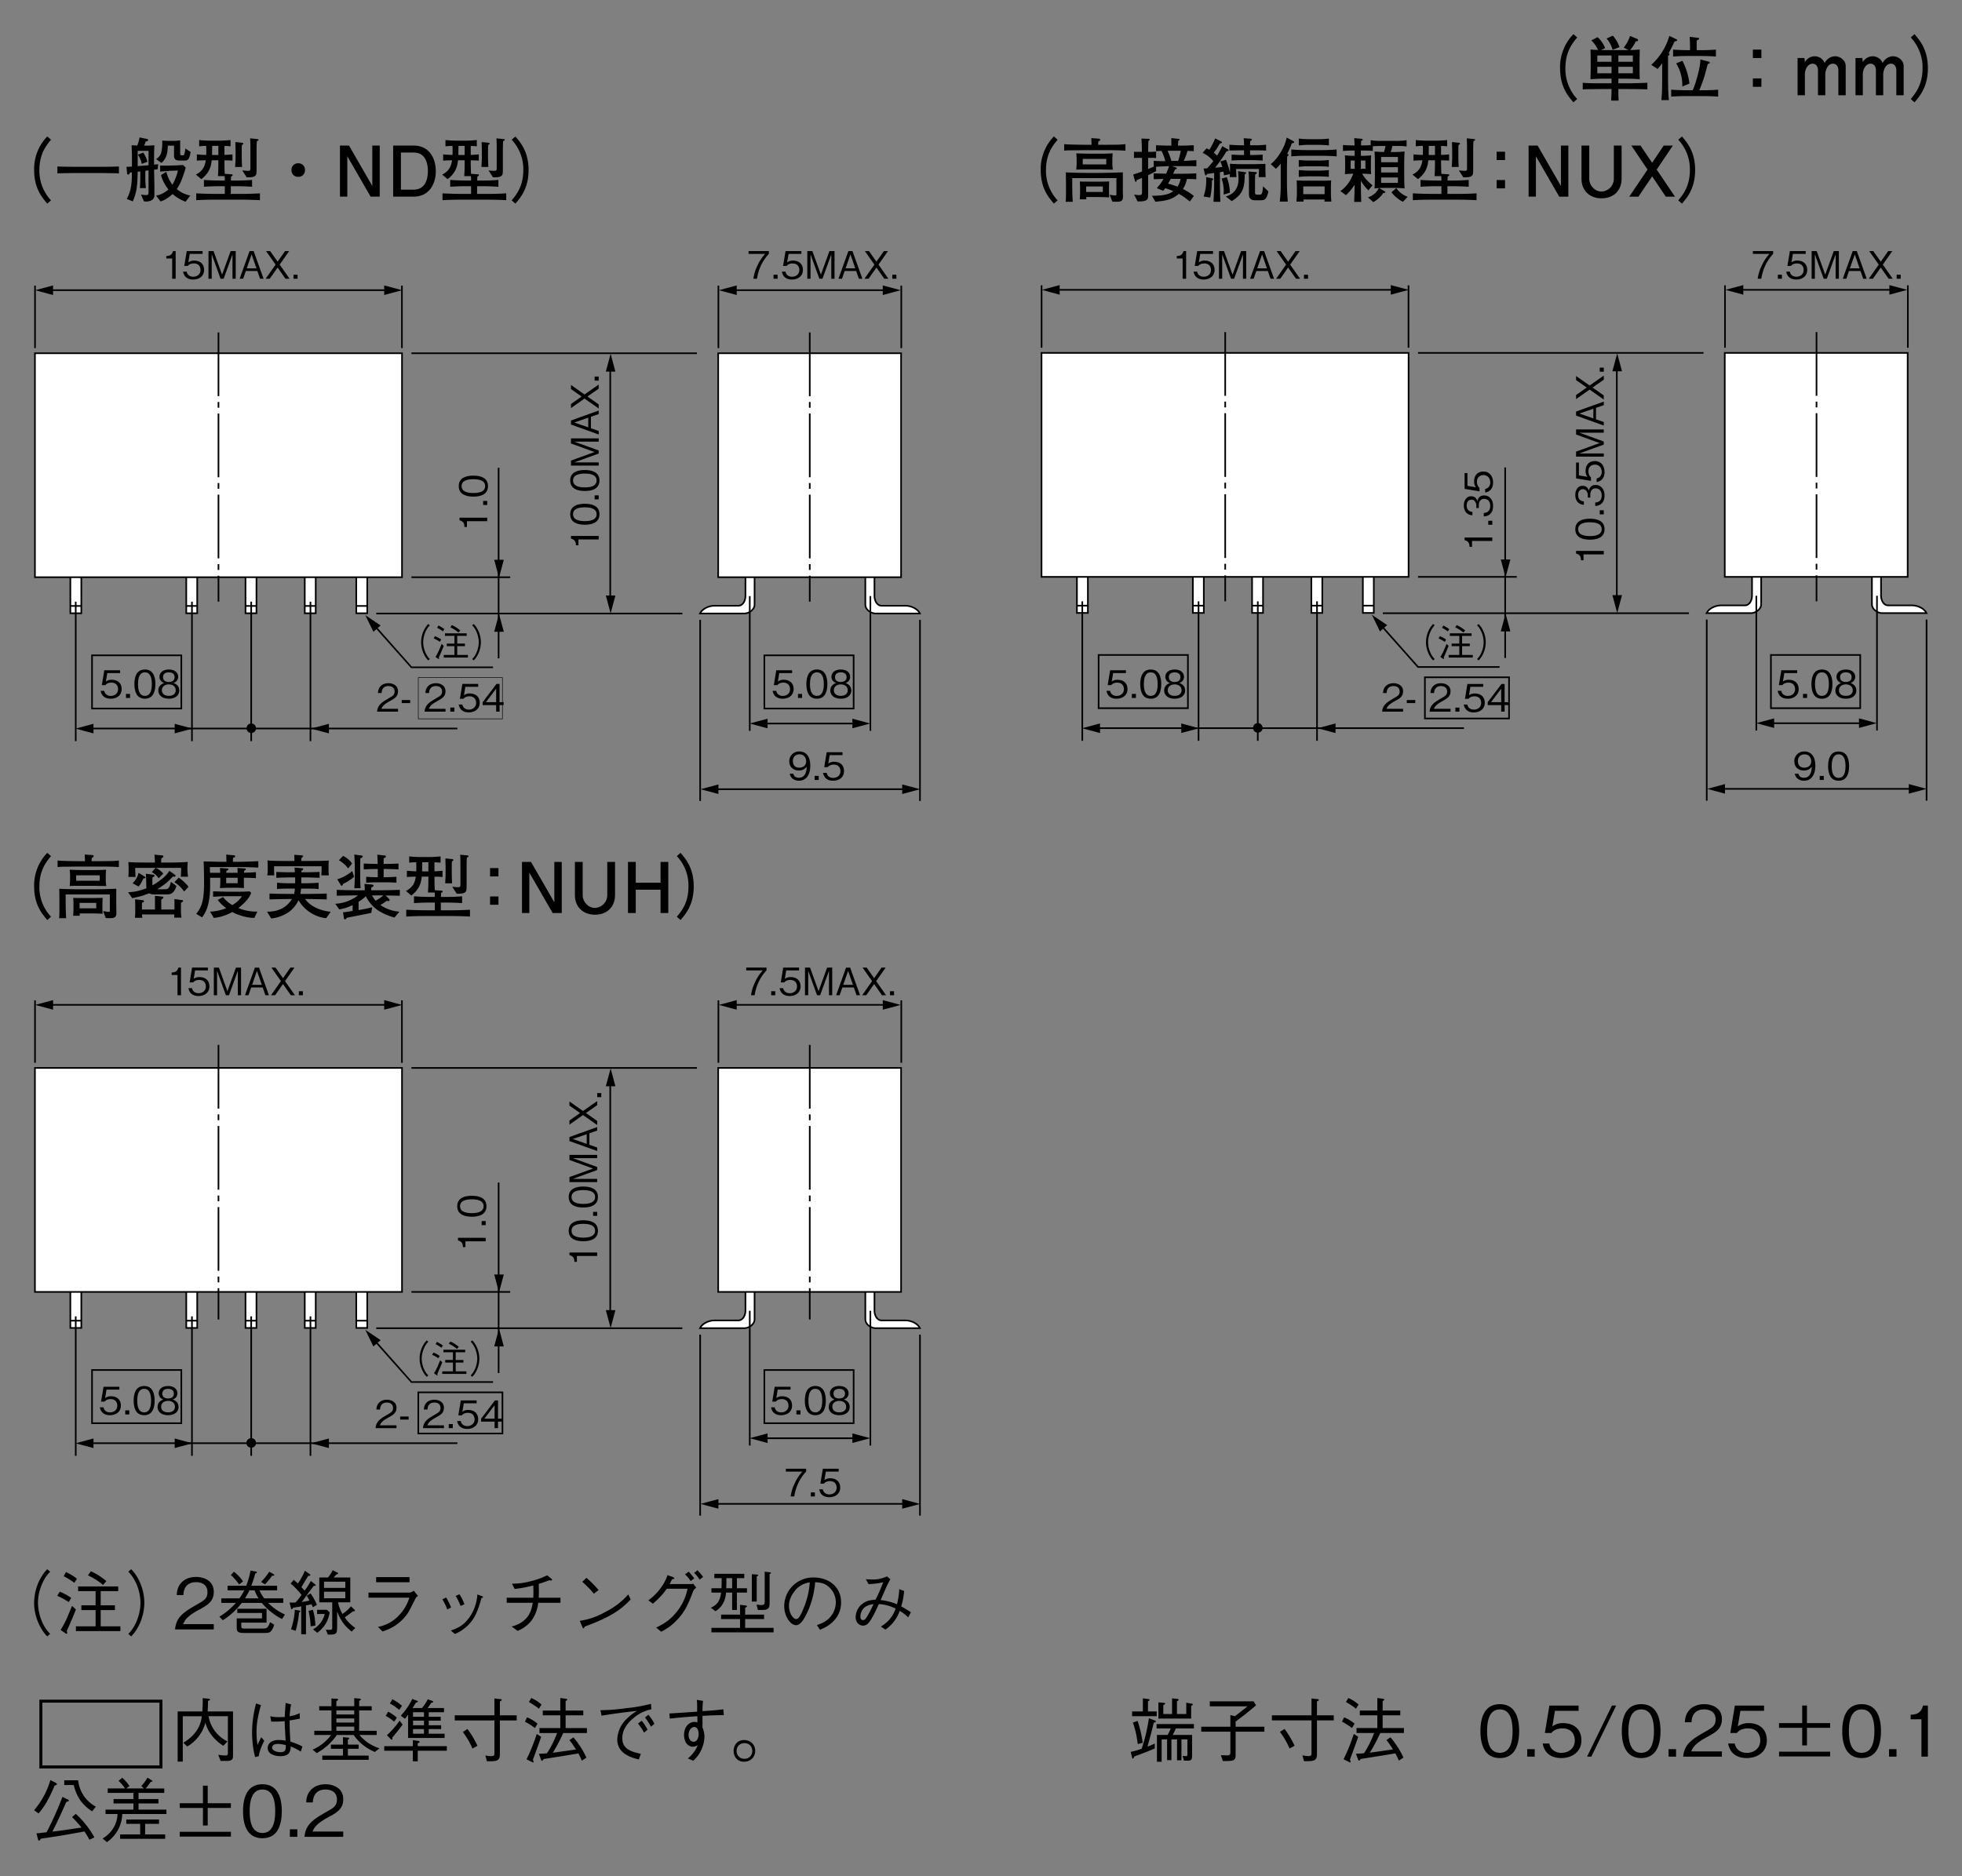 <svg xmlns="http://www.w3.org/2000/svg" xmlns:xlink="http://www.w3.org/1999/xlink" width="575" height="550"><rect width="100%" height="100%" fill="#808080" stroke="none"/><symbol id="j"><path d="M.553 0v.075H.115c.02.046.045.109.229.207.134.071.209.126.209.255C.553.702.403.75.299.75.263.75.158.744.089.667.031.604.027.533.024.491h.095c.002.039.01.184.182.184.068 0 .162-.028.162-.143C.463.44.414.413.305.351.122.247.015.174 0 0z"/></symbol><symbol id="a"><path d="M.246 0v.73H.177C.146.608.065.603 0 .599V.534h.154V0z"/></symbol><symbol id="h"><path d="M.553.385C.553.567.501.77.277.77.053.77 0 .569 0 .385S.053 0 .277 0c.224 0 .276.202.276.385m-.094 0c0-.17-.041-.31-.182-.31-.14 0-.182.139-.182.31 0 .164.039.31.182.31.141 0 .182-.141.182-.31z"/></symbol><symbol id="n"><path d="M.553.234c0 .142-.108.169-.149.18.031.01.127.041.127.165C.531.692.434.77.288.77.176.77.044.722.03.545h.09a.17.17 0 00.037.1c.032.038.082.05.13.05.122 0 .154-.07.154-.126 0-.097-.1-.128-.156-.128H.22V.375h.077c.078 0 .166-.034.166-.14 0-.089-.062-.16-.185-.16-.175 0-.184.132-.187.17H0C.003.207.006.155.046.099.101.021.192 0 .276 0c.176 0 .277.104.277.234z"/></symbol><symbol id="b"><path d="M.553.254c0 .16-.11.245-.259.245A.244.244 0 01.138.452l.037.223h.338V.75H.096L.031.358h.094c.041.055.112.066.157.066.165 0 .177-.137.177-.171C.459.136.368.074.265.074.182.074.11.121.095.208H0C.022.083.107 0 .265 0 .42 0 .553.087.553.254z"/></symbol><symbol id="d"><path d="M.631 0L.369.73H.262L0 0h.093l.071.205h.303L.538 0h.093M.443.275H.188l.128.367z"/></symbol><symbol id="m"><path d="M.553.396c0 .055-.008.18-.065.263A.257.257 0 01.266.77.253.253 0 010 .509C0 .35.119.269.251.269c.134 0 .189.076.208.102C.456.297.446.078.253.078c-.118 0-.139.08-.147.107H.012C.039.047.155 0 .254 0c.2 0 .299.167.299.396M.444.509C.444.404.366.344.261.344.119.344.094.456.094.518c0 .113.073.177.174.177.14 0 .176-.116.176-.186z"/></symbol><symbol id="e"><path d="M.631 0L.37.373.62.73H.512L.316.45.119.73H.011L.262.373 0 0h.108l.208.296L.523 0z"/></symbol><symbol id="i"><path d="M.553.217c0 .141-.117.184-.152.197.08.026.122.092.122.163C.523.681.44.77.277.77.118.77.03.685.03.577.03.504.074.439.153.414.118.401 0 .358 0 .217 0 .095.098 0 .277 0c.175 0 .276.092.276.217M.429.568C.429.465.344.441.277.441c-.07 0-.153.026-.153.127s.082.127.153.127c.07 0 .152-.026.152-.127m.03-.345C.459.151.411.075.277.075.142.075.094.151.094.223c0 .095.076.155.183.155C.39.378.459.313.459.223z"/></symbol><symbol id="f"><path d="M.107 0v.107H0V0z"/></symbol><symbol id="g"><path d="M.534.655V.73H0V.655h.436a1.18 1.18 0 01-.2-.303A1.152 1.152 0 01.127 0h.095c.037.245.142.475.312.655z"/></symbol><symbol id="k"><path d="M.552.173V.25H.445v.48H.363L0 .25V.173h.355V0h.09v.173h.107M.355.25H.086l.269.355z"/></symbol><symbol id="c"><path d="M.717 0v.73H.583L.358.109.133.73H0V0h.085v.643L.318 0h.081l.233.643V0z"/></symbol><symbol id="l"><path d="M.223 0v.08H0V0z"/></symbol><path style="line-height:normal;font-variant-ligatures:normal;font-variant-position:normal;font-variant-caps:normal;font-variant-numeric:normal;font-variant-alternates:normal;font-variant-east-asian:normal;font-feature-settings:normal;font-variation-settings:normal;text-indent:0;text-align:start;text-decoration-line:none;text-decoration-style:solid;text-decoration-color:#000;text-transform:none;text-orientation:mixed;white-space:normal;shape-padding:0;shape-margin:0;inline-size:0;isolation:auto;mix-blend-mode:normal;solid-color:#000;solid-opacity:1" d="M462.228 29.02A12.792 12.792 0 01458.77 20c0-4.854 2.083-7.375 3.458-9.02l-1.104-.98a13.854 13.854 0 00-3.917 10c0 5.396 2.292 8.104 3.917 10zM482.79 26.208V24.25c-1.957.101-3.916.157-5.875.166h-2.625v-1.354h1.917c1.75 0 3.145.063 4.354.167a78.188 78.188 0 01-.063-3.125v-2.459l.063-3.125a33.27 33.27 0 01-2.813.146 11.875 11.875 0 001.667-2.562c.27.02.646.02.646-.375 0-.188-.125-.271-.271-.334l-2.083-.854a10.417 10.417 0 01-1.855 3.417l1.417.708-1.062.021h-5.73l-1.27-.02 1.208-.563a8.438 8.438 0 00-2.208-3.209l-1.834.938a9.417 9.417 0 011.98 2.812c-1.105-.02-1.75-.083-2.23-.125.042.98.063 2.146.063 3.125v2.459l-.063 3.125a50.37 50.37 0 014.354-.167h1.813v1.354h-3.104c-1.771 0-3.563 0-5.334-.146v1.938l1.271-.063 4.146-.041h3.021c0 1.312-.042 2.104-.125 3.375h2.208c-.083-1.25-.083-1.667-.083-3.375h2.625c1.208 0 4.833.02 5.875.104m-4.25-8.104h-4.25V16.27h4.25v1.834m0 3.375h-4.25v-1.896h4.25v1.896m-6.25-3.375h-4.167V16.27h4.167v1.834m0 3.375h-4.167v-1.896h4.167v1.896m2.333-7.667a9.646 9.646 0 00-1.958-3.354l-1.833.833a8.188 8.188 0 011.77 3.313zM502.874 16.58v-2.042a47.5 47.5 0 01-4.229.167h-1.375a29.68 29.68 0 010-2.833 6.54 6.54 0 00.52-.292c.063-.042.168-.125.168-.27 0-.167-.042-.188-.417-.23l-2.354-.292c.062 1.021.146 3.063.104 3.917h-.77c-.647 0-2.75-.042-4.188-.167v2.042a46.895 46.895 0 014.187-.167h4.125c.083 0 2.438 0 4.23.167m.666 11.75v-2.042a57.708 57.708 0 01-4.646.167H498c.354-.77 1.188-2.979 1.563-4.229l.916-3.396c.128-.07.26-.133.396-.187.063-.042.188-.105.188-.292 0-.188-.125-.25-.292-.292l-2.458-.625c.083 2.146-1.459 7.396-2.23 9.021h-1.729a73.75 73.75 0 01-4.583-.167v2.042a55.815 55.815 0 014.583-.167h4.542c.167 0 2.646 0 4.646.167m-8.417-3.833a19.833 19.833 0 00-2.062-6.688l-1.834.771a11.875 11.875 0 011.792 6.771l2.104-.854m-3.604-12.75c0-.084-.02-.125-.312-.271l-1.98-.958a18.125 18.125 0 01-5.291 8.479l1.833 1.229a15.5 15.5 0 001.354-1.688v3.917c0 4.667-.083 5.188-.229 6.896h2.208c-.25-2.104-.25-5.833-.25-7v-5.98c.188-.103.417-.27.417-.458 0-.166-.146-.25-.27-.312.853-1.5 1.437-2.77 1.77-3.48.417-.04.75-.083.75-.374zM513.708 22.978v2.479h2.5v-2.48h-2.5m0-8.437v2.48h2.5v-2.48zM540.916 27.915v-8.542c0-1.729-1.646-2.875-3.104-2.875a3.437 3.437 0 00-3.042 1.98c-.854-1.98-2.73-1.98-2.917-1.98a3.396 3.396 0 00-2.896 1.688l-.145-1.188h-2v10.917h2.145v-6.23c0-1.166.75-3.02 2.271-3.02 1.063 0 1.563.98 1.563 1.896v7.354h2.146v-6.23c0-.603.458-3.02 2.27-3.02 1.063 0 1.563.98 1.563 1.917v7.333zM557.897 27.915v-8.542c0-1.729-1.646-2.875-3.105-2.875a3.437 3.437 0 00-3.041 1.98c-.854-1.98-2.73-1.98-2.917-1.98a3.396 3.396 0 00-2.896 1.688l-.146-1.188h-2v10.917h2.146v-6.23c0-1.166.75-3.02 2.271-3.02 1.063 0 1.563.98 1.563 1.896v7.354h2.145v-6.23c0-.603.459-3.02 2.271-3.02 1.063 0 1.563.98 1.563 1.917v7.333zM561.083 30c1.605-1.896 3.917-4.604 3.917-10s-2.312-8.104-3.917-10l-1.104.98a12.792 12.792 0 013.459 9.02c0 4.854-2.084 7.375-3.459 9.02zM14.95 58.729a12.593 12.593 0 01-3.407-8.883c0-4.78 2.052-7.261 3.406-8.882L13.862 40a13.64 13.64 0 00-3.858 9.846c0 5.313 2.257 7.98 3.858 9.847zM34.854 50.831v-2.03c-1.784.066-3.57.1-5.355.102h-7.325c-.144 0-3.714-.02-5.356-.102v2.03c1.54-.082 4.76-.102 5.356-.102h7.325c.144 0 3.734.02 5.355.102zM55.863 44.531l-1.539-1.005c-.226 2.01-.39 2.01-.841 2.01-.677 0-.677-.184-.677-.594v-3.795c-.539.067-1.08.115-1.621.143h-1.908l-1.765-.082c.041.267.041.37.041.616a11.956 11.956 0 01-.349 3.097 3.344 3.344 0 01-1.457 1.703l1.58 1.149c1.683-1.539 1.765-3.2 1.867-5.067H51v2.79c0 .923.205 1.559 1.621 1.559h1.375c.882 0 1.477 0 1.867-2.524m-.082 12.8a9.111 9.111 0 01-3.98-1.907c.68-.98 1.218-2.05 1.6-3.18.39-1.025.759-2.05 1.026-3.118l-.78-.759-2.031.124-2.647.061h-.349l-1.683-.04v1.784l2.955-.226 2.257-.082a15.67 15.67 0 01-1.62 4.164 10.379 10.379 0 01-1.786-3.795l-1.56.964a11.589 11.589 0 002.176 4.206 7.223 7.223 0 01-3.612 1.825l1.314 1.703c1.354-.41 2.605-1.333 3.508-2.174a12.948 12.948 0 003.817 2.256l1.395-1.805m-9.418-9.19c-.405.03-.808.072-1.21.123v-3.22l.081-2.462c-.661.06-1.325.095-1.99.102h-1.026c.194-.383.359-.781.493-1.19.369-.061.697-.143.697-.471 0-.164-.143-.246-.308-.287l-2.195-.452c-.185.964-.205.985-.657 2.38l-1.682-.082.103 2.749v3.507l-1.6.062.184 1.908c.02.164.102.369.308.369.266 0 .348-.185.533-.575l.554-.082c.02 3.713-.328 5.642-1.498 7.795l1.744.718c1.334-2.81 1.395-5.62 1.457-8.697l.76-.082v2.297c0 .841-.042 1.723-.103 2.585h1.744a49.016 49.016 0 01-.164-2.564V50.05l.943-.103v5.97c0 .984 0 1.271-.697 1.271a10.139 10.139 0 01-1.519-.164l.862 1.99c.223.044.45.064.677.061.924 0 1.58-.328 1.847-.553.554-.472.554-1.129.554-1.539 0-1.436 0-2.77-.041-4.451l-.062-2.79 1.047-.123.164-1.477m-2.832.308l-3.18.246v-4.472h3.18v4.226m-.328-1.026a8.594 8.594 0 00-1.21-2.687l-1.58.595c.552.818.936 1.739 1.128 2.707zM76.178 58.688v-2.01a92.233 92.233 0 01-6.299.164h-2.236v-2.256h1.477c.185 0 2.708 0 4.76.164v-2.01a52.458 52.458 0 01-4.76.184h-1.457l.062-1.19c.225-.102.451-.205.451-.41s-.246-.226-.308-.226l-2.01-.143c-.083-2.482-.083-2.75-.083-3.385v-.574c1.6.02 1.765.04 2.36.102v-1.846c-.985.123-2.052.144-2.36.164V42.79c.597-.002 1.193.032 1.786.103v-1.846a35.962 35.962 0 01-3.058.184h-3.057c-.492 0-2.339-.082-3.078-.184v1.846a16.15 16.15 0 012.052-.123c.048.881.055 1.764.02 2.646a30.89 30.89 0 01-2.749-.164v1.846c.965-.102 2.155-.102 2.627-.102-.247 1.271-.554 2.995-2.914 4.184l1.6 1.334c2.565-1.97 2.873-4.041 3.037-5.539h1.95v.43c0 2.811-.062 3.345-.124 4.227h1.97c.028.43.041.86.041 1.292h-1.416c-.718 0-3.077-.041-4.698-.185v2.01c1.559-.122 3.139-.163 4.698-.163h1.416v2.256h-2.154c-2.074.002-4.147-.052-6.217-.164v2.01c2.072-.123 4.144-.164 6.217-.164h6.155c.246 0 3.59 0 6.3.164M63.99 45.437h-1.846l.04-2.667h1.806v2.667m11.757-4.452c0-.184-.184-.205-.348-.225l-2.093-.206c.061.8.082 1.95.082 2.79v5.662c0 .882 0 1.067-.76 1.067-.102 0-.512 0-1.64-.123l1.312 2.03c1.888.062 2.688-.225 2.832-1.107.061-.39.061-.616.061-2.872v-4.144c0-.677.021-1.826.083-2.482.369-.164.471-.205.471-.39m-4.432 1.108c0-.164-.184-.226-.307-.246l-2.032-.205.062 2.42v1.846c0 1.047-.041 1.518-.123 3.036h2.031c-.082-1.64-.102-2.092-.102-3.036V44.37c0-.205 0-1.333.04-1.826.39-.287.431-.328.431-.451zM87.4 47.856c-2.653 0-2.653 3.98 0 3.98 2.654 0 2.654-3.98 0-3.98zM111.284 57.642V42.668h-2.175v11.836l-6.833-11.836h-2.647v14.974h2.155V45.806l6.832 11.836zM127.718 50.216c0-3.959-2.011-7.548-6.505-7.548h-5.991v14.974h5.991c4.781 0 6.505-4.02 6.505-7.426m-2.319-.123c0 2.154-.595 5.498-4.165 5.498h-3.735V44.719h3.735c3.55 0 4.165 3.344 4.165 5.374zM148.36 58.688v-2.01a92.233 92.233 0 01-6.299.164h-2.236v-2.256h1.477c.185 0 2.708 0 4.76.164v-2.01a52.458 52.458 0 01-4.76.184h-1.457l.062-1.19c.225-.102.451-.205.451-.41s-.246-.226-.308-.226l-2.01-.143c-.083-2.482-.083-2.75-.083-3.385v-.574c1.6.02 1.765.04 2.36.102v-1.846c-.985.123-2.052.144-2.36.164V42.79c.597-.002 1.193.032 1.785.103v-1.846a35.962 35.962 0 01-3.057.184h-3.057c-.492 0-2.34-.082-3.078-.184v1.846a16.15 16.15 0 012.052-.123c.048.881.054 1.764.02 2.646a30.89 30.89 0 01-2.749-.164v1.846c.964-.102 2.155-.102 2.626-.102-.246 1.271-.554 2.995-2.913 4.184l1.6 1.334c2.565-1.97 2.873-4.041 3.037-5.539h1.95v.43c0 2.811-.062 3.345-.124 4.227h1.97c.028.43.041.86.04 1.292h-1.415c-.718 0-3.078-.041-4.699-.185v2.01c1.56-.122 3.14-.163 4.7-.163h1.415v2.256h-2.154c-2.074.002-4.147-.052-6.218-.164v2.01c2.073-.123 4.145-.164 6.218-.164h6.155c.246 0 3.59 0 6.3.164m-12.189-13.251h-1.846l.04-2.667h1.806v2.667m11.757-4.452c0-.184-.184-.205-.348-.225l-2.093-.206c.061.8.082 1.95.082 2.79v5.662c0 .882 0 1.067-.76 1.067-.102 0-.512 0-1.641-.123l1.313 2.03c1.888.062 2.688-.225 2.832-1.107.061-.39.061-.616.061-2.872v-4.144c0-.677.02-1.826.082-2.482.37-.164.472-.205.472-.39m-4.432 1.108c0-.164-.184-.226-.307-.246l-2.032-.205.062 2.42v1.846c0 1.047-.041 1.518-.123 3.036h2.031c-.082-1.64-.103-2.092-.103-3.036V44.37c0-.205 0-1.333.041-1.826.39-.287.431-.328.431-.451zM151.047 59.693c1.58-1.867 3.858-4.534 3.858-9.847s-2.278-7.98-3.858-9.846l-1.087.964a12.593 12.593 0 013.406 8.882c0 4.78-2.052 7.262-3.406 8.883z" color="#000" font-weight="400" font-family="sans-serif" overflow="visible"/><g><path style="line-height:normal;font-variant-ligatures:normal;font-variant-position:normal;font-variant-caps:normal;font-variant-numeric:normal;font-variant-alternates:normal;font-variant-east-asian:normal;font-feature-settings:normal;font-variation-settings:normal;text-indent:0;text-align:start;text-decoration-line:none;text-decoration-style:solid;text-decoration-color:#000;text-transform:none;text-orientation:mixed;white-space:normal;shape-padding:0;shape-margin:0;inline-size:0;isolation:auto;mix-blend-mode:normal;solid-color:#000;solid-opacity:1" d="M309.95 58.729a12.593 12.593 0 01-3.407-8.883c0-4.78 2.052-7.261 3.406-8.882L308.862 40a13.64 13.64 0 00-3.858 9.846c0 5.313 2.257 7.98 3.858 9.847zM326.158 49.725a9.126 9.126 0 01-.164-1.662v-1.476c0-.247.061-1.375.102-1.642a52.54 52.54 0 01-3.631.103h-3.037c-1.19 0-2.832-.041-4.001-.103.046.526.08 1.053.102 1.58v1.662l-.102 1.538 1.539-.061h5.15c.574 0 3.406.082 4.042.061m-1.95-1.538h-6.893v-1.6h6.894v1.6m.862 9.661c-.021-.471-.062-1.066-.062-1.784v-1.067l.062-1.805c-.992.032-1.984.053-2.976.061h-2.647l-2.092-.02c-.288 0-.513 0-.903-.041.02.287.082 1.333.082 1.805v1.395c0 .533-.041 1.538-.103 2.051h1.95l-.042-.677h3.714c.903 0 1.293.02 3.017.082m-1.868-1.58h-4.883v-1.6h4.883v1.6m6.628-12.082v-1.928c-1.24.135-2.488.19-3.735.164l-1.395.02h-2.872c.027-.313.041-.628.04-.943.267-.123.575-.246.575-.533 0-.267-.308-.308-.308-.308l-2.298-.164.062 1.949h-1.867c-1.19 0-5.089-.062-6.156-.185v1.928c.8-.123 1.375-.123 3.365-.123l2.586-.04h6.914c1.15 0 4.063.04 5.089.163m-.718 13.498l-.041-1.743v-5.416c-1.983.074-3.967.129-5.95.164h-4.884c-1.047 0-4.945-.082-5.868-.164l.04 3.2v2.482c0 1.19-.02 2.298-.102 2.954h2.093c-.164-1.702-.164-5.087-.164-6.954h12.947V56.7c0 .533 0 .594-.39.594-.328 0-1.067-.123-1.58-.205l.78 2.031 1.272.02c1.088 0 1.847-.143 1.847-1.456zM350.617 48.74v-1.784c-.595.02-3.283.205-3.693.205.446-.947.816-1.928 1.108-2.934l1.826.082v-1.743c-1.23.075-2.461.116-3.693.123h-.924c0-.575.02-.78.082-1.416.267-.143.37-.225.37-.369 0-.164-.205-.184-.246-.184l-2.175-.247.02 2.216h-.8c-.8 0-2.483-.041-3.693-.123v1.743l1.6-.082c.482.96.853 1.972 1.108 3.016-1.129 0-2.278 0-3.386-.123v1.723l-1.641.718v-3.282c1.313-.02 1.97.02 2.339.04v-1.887c-.944.082-1.067.082-2.319.082-.02-.45.041-2.666.041-3.159.247-.184.39-.287.39-.471 0-.164-.205-.185-.307-.185l-2.093-.082.102 2.38.02 1.517h-1.292c-.677 0-.76 0-1.026-.061v1.887c.349-.061.431-.061 1.088-.061h1.272v4c-.853.32-1.715.614-2.586.882l.513 1.867c.062.225.165.266.247.266.184 0 .225-.287.266-.492l1.56-.636v4.164c0 .636-.103.862-.841.862a7.47 7.47 0 01-1.478-.164l1.006 2.01c2.75.082 3.098-.492 3.098-1.723v-5.95l2.339-1.189v-1.292c1.888-.123 3.611-.185 3.796-.185-.235.761-.53 1.502-.882 2.216a137.919 137.919 0 01-3.632-.103v1.723l2.852-.082a11.55 11.55 0 01-1.95 2.687l1.909.8.595-.78c.349.124 1.21.39 2.36.883-1.478 1.067-3.18 1.313-6.259 1.354l1.006 1.743c2.81-.287 4.801-.512 6.853-2.318.638.335 1.248.72 1.826 1.15l1.436 1.086 1.15-1.62a17.236 17.236 0 00-3.201-2.03c.585-.897.982-1.901 1.17-2.955l2.749.082v-1.723a85.112 85.112 0 01-4.166.123h-2.626l.575-1.292c.205-.041.513-.103.513-.308 0-.123-.124-.185-.226-.226l-1.231-.41h5.15c1.58 0 1.744.041 2.031.041m-4.575-4.554a18.868 18.868 0 01-.76 2.975h-2.01a16.141 16.141 0 00-1.088-2.975h3.858M346 52.433a6.338 6.338 0 01-.903 2.277c-.698-.267-.903-.329-2.75-.903l.76-1.374zM371.73 56.105l-1.58-1.498c-.144 2.462-.514 2.462-1.027 2.462h-.574c-.739 0-.739-.287-.739-.78v-3.323c0-.636.02-1.108.062-1.867.205-.082.472-.205.472-.43 0-.205-.226-.205-.37-.226l-2.072-.185c.082 1.006.123 1.17.123 2.565v2.646c0 1.99 0 2.297.37 2.708.348.41.8.533 1.497.533h1.437c1.149 0 1.867-.041 2.4-2.605m-.8-4.185a45.467 45.467 0 01-.061-3.877c-1.101.035-2.203.062-3.304.082h-3.775c-1.108 0-1.334 0-3.345-.123.027.396.04.793.041 1.19l-.02 1.354a30.19 30.19 0 00-1.17-3.713l-1.682.513c.266.507.473 1.044.615 1.6l-2.093.225c1.17-1.559 2.34-3.118 3.304-4.82.41-.062.615-.103.615-.329 0-.123-.143-.225-.246-.287l-1.6-.882c-.267.574-.39.841-1.519 2.79a7.304 7.304 0 00-.964-.882c.246-.328.718-.944.862-1.19l.944-1.538c.184 0 .574-.041.574-.308 0-.103-.082-.185-.185-.246l-1.785-.903a22.501 22.501 0 01-1.703 3.323l-.82-.43-1.17 1.333a8.576 8.576 0 013.14 2.441c-.678.882-1.437 1.703-1.806 2.113l-1.047.04.41 1.724c.021.103.083.287.267.287.164 0 .288-.267.35-.41l2.071-.287v3.713c0 .882-.143 3.795-.184 4.738h2.01c-.068-1.537-.109-3.076-.122-4.615v-4.062l1.025-.164c.083.451.103.718.144 1.087l1.744-.37-.061.883h1.99c-.082-1.313-.103-1.62-.103-2.4h6.71l-.103 2.4h2.052m.123-7.775v-1.723c-1.206.122-2.419.176-3.632.164h-1.067l.041-1.19c.35-.204.493-.287.493-.45 0-.247-.308-.267-.451-.288l-1.95-.143c.041.553.082.902.103 2.071h-.82c-.288 0-1.93-.04-3.469-.164v1.703l3.468-.062h.82v1.375h-.615c-.718 0-2.175-.062-3.036-.123v1.743a49.496 49.496 0 013.036-.123h3.037c.616 0 2.113.062 3.037.123v-1.723c-1.011.06-2.024.094-3.037.103h-.657v-1.375h1.108c1.17 0 2.914.02 3.591.082m-5.848 6.565c0-.164-.123-.226-.43-.267l-1.95-.267c.09.75.138 1.503.144 2.257 0 4-2.77 4.861-3.734 5.17l1.744 1.353c2.913-1.805 3.857-3.487 3.796-7.816.266-.164.43-.266.43-.43m-4.78 5.784a12.551 12.551 0 00-.903-4.574l-1.498.43c.508 1.504.704 3.096.574 4.678l1.827-.534m-4.863-3.959c0-.164-.144-.225-.308-.266l-1.785-.349a14.09 14.09 0 01-.739 5.682l1.929.308c.43-1.682.533-4.062.513-5.005.226-.123.39-.185.39-.37zM390.174 59.1c-.041-.74-.123-1.601-.123-2.216v-2.236c0-.431.04-1.334.082-1.764-.944.061-1.17.082-3.283.082h-3.57c-.595 0-2.73-.02-3.263-.082l.062 1.948v1.99c0 .41-.062 1.313-.144 2.277h2.114l-.041-.615h6.196l-.061.615h2.031m-1.97-2.174h-6.258v-2.277h6.258v2.277m1.252-14.278v-2.03c-.986.133-1.98.195-2.975.184h-2.893a26.067 26.067 0 01-2.955-.184v2.03a20.42 20.42 0 012.955-.184h2.893c.123 0 1.703 0 2.975.184m2.277 3.2v-2.03a47.02 47.02 0 01-4.493.184h-4.35a60.134 60.134 0 01-4.453-.184v2.03c1.478-.143 2.955-.184 4.453-.184h4.35c.164 0 2.544 0 4.493.184m-2.298 3.057v-2.01c-.98.116-1.967.17-2.954.164h-2.914c-.472 0-1.929-.041-2.934-.164v2.01c1.293-.164 2.914-.164 2.934-.164h2.914c.102 0 1.682 0 2.954.164m0 2.954v-2.01c-.98.116-1.967.17-2.954.164h-2.914c-.472 0-1.929-.041-2.934-.164v2.01c1.293-.164 2.914-.164 2.934-.164h2.914c.102 0 1.682 0 2.954.164M379.28 41.642c0-.123-.103-.205-.206-.266l-1.99-1.047a12.388 12.388 0 01-1.539 3.918 12.616 12.616 0 01-3.139 3.877l1.518 1.354a9.622 9.622 0 001.416-1.538v6.236a37.94 37.94 0 01-.287 4.923h2.36a74.186 74.186 0 01-.247-4.718v-5.17c0-.635.041-2.85.082-3.343.329-.226.39-.287.39-.451 0-.144-.04-.164-.39-.37.862-1.682 1.17-2.543 1.334-3.036.451-.082.698-.123.698-.369zM412.23 42.936V41.09a19.744 19.744 0 01-3.508.205h-3.878a17.239 17.239 0 01-3.14-.205v1.456c-.764.048-1.53.075-2.297.082h-.534l.041-1.313c.267-.143.452-.246.452-.39 0-.225-.288-.225-.41-.246l-2.073-.184c.041.923.082 1.436.082 2.133h-.472c-.964 0-1.929-.04-2.914-.123v1.744c.985-.082 1.95-.123 2.914-.123h.513v1.559h-.308c-.615 0-1.436-.041-2.565-.144.083.78.083 1.682.083 1.867v1.785c0 .225 0 1.066-.083 1.866a24.88 24.88 0 012.442-.143 10.298 10.298 0 01-3.755 5.107l1.642 1.19c.451-.43 1.457-1.354 2.544-3.097-.02.759-.082 3.897-.144 5.066h2.073l-.082-2.769-.02-3.426a13.58 13.58 0 002.195 2.81l1.23-1.497a11.078 11.078 0 01-3.077-3.384c1.21 0 2.134.082 2.667.143-.082-.78-.082-1.682-.082-1.866v-1.785c0-.226 0-1.067.082-1.867a28.08 28.08 0 01-2.585.144h-.43v-1.56h.574c.985 0 1.949.042 2.913.124v-1.375a33.33 33.33 0 011.99-.082h1.745c-.062.329-.123.718-.452 1.765-.656 0-2.113-.062-2.77-.144.103 1.456.103 2.995.103 3.651v3.529c0 .471 0 2.092-.103 3.65a7.49 7.49 0 011.252-.102 5.17 5.17 0 01-3.18 2.708l1.559 1.395a7.96 7.96 0 002.934-2.687c.39-.02.595-.041.595-.246 0-.103-.04-.144-.246-.267l-1.58-.923 1.6-.041h2.935c.78 0 2.175.061 2.934.164-.103-1.477-.103-3.016-.103-3.651v-3.529c0-.492 0-2.113.103-3.672-.974.117-1.954.172-2.934.165h-1.15c.267-.616.35-.965.493-1.765h1.99c1.026 0 1.642.062 2.196.144m-2.545 7.63h-4.924v-1.558h4.924v1.559m0-2.995h-4.924v-1.56h4.924v1.56m0 6.03h-4.924v-1.579h4.924v1.58m-9.52-4.123h-1.334v-2.42h1.334v2.42m-3.16 0h-1.17v-2.42h1.17v2.42m15.553 8.205a6.607 6.607 0 01-3.344-2.544l-1.416 1.21a9.376 9.376 0 003.344 2.79zM432.731 58.688v-2.01a92.233 92.233 0 01-6.299.164h-2.236v-2.256h1.477c.185 0 2.709 0 4.76.164v-2.01a52.458 52.458 0 01-4.76.184h-1.457l.062-1.19c.226-.102.451-.205.451-.41s-.246-.226-.308-.226l-2.01-.143c-.082-2.482-.082-2.749-.082-3.385v-.574c1.6.02 1.764.04 2.36.102v-1.846c-.986.123-2.053.144-2.36.164V42.79c.596-.002 1.192.032 1.785.103v-1.846a35.962 35.962 0 01-3.058.184H418c-.492 0-2.339-.082-3.078-.184v1.846a16.15 16.15 0 012.052-.123c.048.881.055 1.764.02 2.646a30.89 30.89 0 01-2.749-.164v1.846c.965-.102 2.155-.102 2.627-.102-.247 1.271-.554 2.995-2.914 4.184l1.6 1.334c2.565-1.97 2.873-4.041 3.037-5.539h1.95v.43c0 2.811-.062 3.345-.124 4.227h1.97c.028.43.042.86.041 1.292h-1.416c-.718 0-3.077-.041-4.698-.185v2.01c1.559-.122 3.139-.163 4.698-.163h1.416v2.256h-2.154c-2.074.002-4.147-.052-6.217-.164v2.01c2.072-.123 4.144-.164 6.217-.164h6.155c.246 0 3.591 0 6.3.164m-12.189-13.251h-1.846l.04-2.667h1.806v2.667m11.758-4.452c0-.184-.185-.205-.35-.225l-2.092-.206c.061.8.082 1.95.082 2.79v5.662c0 .882 0 1.067-.76 1.067-.102 0-.512 0-1.64-.123l1.312 2.03c1.888.062 2.688-.225 2.832-1.107.062-.39.062-.616.062-2.872v-4.144c0-.677.02-1.826.082-2.482.369-.164.472-.205.472-.39m-4.432 1.108c0-.164-.185-.226-.308-.246l-2.032-.205.062 2.42v1.846c0 1.047-.041 1.518-.123 3.036h2.031c-.082-1.64-.102-2.092-.102-3.036V44.37c0-.205 0-1.333.04-1.826.39-.287.432-.328.432-.451zM438.618 52.781v2.441h2.463v-2.44h-2.463m0-8.309v2.442h2.463v-2.442zM459.631 57.646V42.67h-2.175v11.836l-6.832-11.836h-2.647v14.975h2.154V45.81l6.833 11.836zM475.244 52.372v-9.703h-2.278v9.805a3.754 3.754 0 01-3.59 3.672c-2.114 0-3.612-1.949-3.612-3.672V42.67h-2.277v9.703c0 3.713 2.626 5.764 5.847 5.764 3.776 0 5.91-2.503 5.91-5.764zM490.88 57.646l-5.356-7.939 4.74-7.036h-2.688l-3.385 5.046-3.406-5.046h-2.688l4.74 7.036-5.356 7.939h2.688l4.022-5.95 4 5.95zM492.933 59.693c1.58-1.867 3.857-4.534 3.857-9.847s-2.278-7.98-3.857-9.846l-1.088.964a12.593 12.593 0 013.406 8.882c0 4.78-2.052 7.262-3.406 8.883z" color="#000" font-weight="400" font-family="sans-serif" overflow="visible"/></g><g><path style="line-height:normal;font-variant-ligatures:normal;font-variant-position:normal;font-variant-caps:normal;font-variant-numeric:normal;font-variant-alternates:normal;font-variant-east-asian:normal;font-feature-settings:normal;font-variation-settings:normal;text-indent:0;text-align:start;text-decoration-line:none;text-decoration-style:solid;text-decoration-color:#000;text-transform:none;text-orientation:mixed;white-space:normal;shape-padding:0;shape-margin:0;inline-size:0;isolation:auto;mix-blend-mode:normal;solid-color:#000;solid-opacity:1" d="M14.95 268.732a12.593 12.593 0 01-3.407-8.882c0-4.78 2.052-7.262 3.406-8.882l-1.087-.965a13.64 13.64 0 00-3.858 9.847c0 5.313 2.257 7.98 3.858 9.846zM31.161 259.725a9.126 9.126 0 01-.164-1.661v-1.477c0-.247.062-1.375.103-1.642a52.54 52.54 0 01-3.632.103h-3.037c-1.19 0-2.831-.041-4-.103.045.526.08 1.053.102 1.58v1.662l-.103 1.538 1.54-.061h5.15c.574 0 3.405.082 4.041.061m-1.949-1.538h-6.894v-1.6h6.894v1.6m.862 9.661c-.02-.471-.062-1.066-.062-1.784v-1.067l.062-1.805c-.991.032-1.983.053-2.975.061h-2.647l-2.093-.02c-.287 0-.513 0-.903-.041.02.287.082 1.333.082 1.805v1.395c0 .533-.04 1.538-.102 2.051h1.949l-.041-.677h3.714c.903 0 1.292.02 3.016.082m-1.867-1.58h-4.884v-1.6h4.884v1.6m6.627-12.082v-1.928c-1.24.135-2.487.19-3.734.164l-1.395.02h-2.873c.028-.313.041-.628.041-.943.267-.123.575-.246.575-.533 0-.267-.308-.308-.308-.308l-2.298-.164.061 1.949h-1.867c-1.19 0-5.088-.062-6.155-.185v1.928c.8-.123 1.374-.123 3.365-.123l2.585-.04h6.915c1.149 0 4.062.04 5.088.163m-.718 13.498l-.04-1.743v-5.416c-1.984.074-3.967.129-5.951.164H23.24c-1.046 0-4.945-.082-5.868-.164l.041 3.2v2.482c0 1.19-.02 2.298-.103 2.954h2.093c-.164-1.702-.164-5.087-.164-6.954h12.947v4.493c0 .533 0 .595-.39.595-.328 0-1.066-.124-1.58-.206l.78 2.031 1.272.02c1.088 0 1.847-.143 1.847-1.456zM55.105 256.996a22.01 22.01 0 01-.185-2.339c0-.677.062-1.456.103-1.99a80.391 80.391 0 01-5.458.185h-2.34l.042-1.251c.164-.062.615-.288.615-.575 0-.225-.184-.266-.287-.266l-2.34-.226c.083.738.124 1.559.145 2.318h-1.99l-3.96-.041-1.827-.103a30.967 30.967 0 010 4.35h2.093l-.062-1.273-.04-1.374h5.97l-1.108 1.251a4.904 4.904 0 012.011 1.805l1.354-1.374a6.032 6.032 0 00-2.175-1.682h7.407c0 .8-.02 1.805-.082 2.585h2.114m-1.436 7.118c0-.185-.124-.226-.308-.246l-2.237-.329v3.077h-3.857v-2.913c.513-.348.615-.41.615-.615 0-.205-.143-.246-.369-.267l-2.093-.225v4.02h-3.816v-1.969c.39-.164.595-.246.595-.451 0-.226-.185-.287-.37-.308l-2.236-.267.04 1.539v2.318a13.269 13.269 0 01-.102 1.559h2.216a2.625 2.625 0 01-.123-.985h9.48l-.062.944h2.134c-.061-.43-.144-.944-.144-1.539v-1.661l.021-1.149c.349-.226.616-.39.616-.533m1.6-4.144a12.392 12.392 0 00-2.893-2.687l-1.272 1.333a9.438 9.438 0 012.852 2.708l1.313-1.354m-3.59-.287l-1.58-1.19c-.432 1.805-.657 2.195-1.95 2.195h-2.072c2.01-1.313 2.872-1.908 4.575-3.733.122.023.246.037.37.04.061 0 .43-.02.43-.266 0-.164-.164-.287-.205-.308l-1.6-1.148a8.72 8.72 0 01-2.278 2.42 18.549 18.549 0 01-2.708 1.846v-2.256l.472-.328c.061-.062.143-.165.143-.267 0-.226-.266-.267-.369-.287l-2.154-.267c.061 1.21.082 1.498.143 4.246a15.638 15.638 0 01-5.355 1.17l1.21 1.723c1.252-.205 2.832-.657 3.099-.739l1.888-.677a2.38 2.38 0 001.313.328h4.062c.37 0 1.211-.102 1.724-.758.657-.8.78-1.457.841-1.744m-9.048-2.441c0-.185-.226-.308-.41-.41l-1.622-.965a5.784 5.784 0 01-1.744 3.036l1.765.985c.82-.985 1.354-2.277 1.395-2.38.451-.04.616-.102.616-.266zM75.704 254.33v-1.888c-1.75.084-3.501.146-5.253.185h-2.195l.02-1.108c.595-.308.657-.349.657-.492 0-.205-.103-.288-.616-.329l-2.01-.184.061 2.113h-1.046c-1.54 0-3.51-.062-5.643-.123.082 2.03.123 4.061.123 6.113 0 4.697-.43 7.036-2.298 9.251l1.703 1.046c2.503-3.159 2.421-7.713 2.36-11.61h2.995a27.131 27.131 0 01-.102 3.036c.595-.041 1.99-.103 2.606-.103H69.2c.615 0 1.723.041 2.298.082a69.877 69.877 0 01-.02-3.015c.881 0 2.338.02 3.528.123v-1.764a44.105 44.105 0 01-3.508.164l.04-.534c.308-.205.514-.328.514-.492 0-.205-.267-.205-.472-.226l-1.99-.143c.04.677.04 1.354.04 1.415h-3.324c.023-.19.037-.382.042-.574.348-.144.615-.267.615-.492 0-.165-.061-.165-.574-.206l-1.909-.143.041 1.415h-2.975l-.04-1.682h8.904c1.313 0 4.001.082 5.294.164m-6.053 4.575h-3.365v-1.6h3.365v1.6m5.766 8.328c-1.907.045-3.801-.312-5.56-1.046.266-.205.881-.677 1.764-1.559a8.287 8.287 0 001.99-2.83l-.39-.493a90.345 90.345 0 01-3.119.102h-2.708c-1.375 0-3.57-.082-4.945-.123v1.6a66.907 66.907 0 014.965-.164h3.51a8.453 8.453 0 01-2.832 2.585 9.11 9.11 0 01-2.709-2.339l-1.6.862c.732.9 1.572 1.707 2.503 2.4a13.77 13.77 0 01-4.74 1.005l1.129 1.846c1.436-.164 3.139-.492 5.396-1.723.66.349 1.345.644 2.052.882 2.175.78 3.755.82 4.432.841zM96.369 256.608c-.081-.77-.109-1.545-.082-2.318 0-1.21.02-1.457.082-2.031-1.621.123-4.207.123-5.91.123h-2.175c.016-.273.023-.547.021-.82.205-.123.533-.39.533-.595 0-.164-.164-.226-.574-.246l-2.01-.144.04 1.805h-2.4c-1.457 0-4.166 0-5.52-.164.082.697.082 1.703.082 2.318.04.694-.008 1.39-.144 2.072h2.093c-.082-.595-.082-1.785-.082-2.667h13.932c0 .739 0 1.949-.102 2.667h2.216m.554 10.687c-4.904-.595-6.73-2.769-7.53-3.754h.78c1.107 0 3.877.062 5.58.123v-1.723a208.34 208.34 0 01-5.58.103h-2.135c.093-.516.155-1.036.185-1.56h.985c2.277 0 2.995.042 4.165.124v-1.846a56.091 56.091 0 01-4.165.164h-.924l.021-1.723h1.128c.842 0 2.935.061 4.227.123v-1.723c-1.408.059-2.817.093-4.227.102h-1.128l.02-.41c.144-.082.534-.328.534-.533 0-.226-.144-.226-.308-.246l-2.236-.206c.05.464.083.93.102 1.395h-1.21c-1.006 0-2.914-.04-4.227-.102v1.723a95.946 95.946 0 014.227-.123h1.292v1.723h-1.292c-.144 0-2.401 0-4.022-.164v1.846c1.21-.123 2.709-.123 4.022-.123h1.21a7.034 7.034 0 01-.225 1.559H84.57c-1.314 0-3.858-.041-5.581-.103v1.723c1.928-.082 4.596-.123 5.58-.123h.986c-2.155 3.57-5.807 3.693-7.285 3.713l1.211 1.99a11.123 11.123 0 004.966-1.764 8.637 8.637 0 003.036-3.61 10.752 10.752 0 008.085 5.292zM117.173 262.576v-1.723c-2.058.07-4.117.111-6.176.123h-2.236l.04-.8c.493-.246.657-.328.657-.574 0-.144-.082-.287-.554-.328l-2.093-.165c.07.62.098 1.244.083 1.867h-2.052c-1.785 0-4.658-.061-6.156-.123v1.723c1.908-.061 4.822-.102 6.238-.102a11.923 11.923 0 01-6.669 2.461l1.17 1.641a12.56 12.56 0 003.919-1.272v1.724c-.931.173-1.87.31-2.811.41l.246 1.682c.02.185.062.37.328.37.226 0 .452-.309.554-.473 1.909-.348 4.986-.984 6.915-1.354l.226-.061.287-1.641c-.616.143-2.421.574-4.001.82v-2.44a12.454 12.454 0 002.134-1.621 10.832 10.832 0 003.59 4.164 15.801 15.801 0 004.802 2.072l1.457-1.703a11.287 11.287 0 01-5.602-1.97 13.481 13.481 0 001.806-1.189l.533.041c.37 0 .37-.287.37-.308 0-.143-.103-.266-.206-.369l-.964-.964 4.165.082m-.39-7.713v-1.723a77.17 77.17 0 01-3.406.103h-.944v-1.641c.226-.083.657-.247.657-.554 0-.226-.226-.267-.472-.287l-2.052-.226c.065.901.106 1.804.123 2.708h-.697c-.739 0-2.278-.041-3.386-.103v1.723a61.583 61.583 0 013.386-.123h.718v2.4h-.43c-.637 0-1.991-.04-2.956-.123v1.744a47.266 47.266 0 012.955-.123h2.955c.595 0 2.052.04 2.954.123v-1.744c-.983.075-1.968.117-2.954.123h-.8v-2.4h.943c.677 0 2.36.062 3.406.123m-10.485-3.795c0-.246-.307-.287-.512-.307l-1.95-.267c.02.492.144 2.81.144 3.344v3.118l-.041 1.764-.103 1.661h1.847a42 42 0 01-.123-3.384v-3.365l.04-2.01c.206-.082.698-.287.698-.554m6.053 11.406a12.455 12.455 0 01-2.257 1.559 7.303 7.303 0 01-1.067-1.56h3.324m-9.171-9.333c-.267-.41-.821-1.272-2.627-2.256l-1.23 1.292c1.764 1.067 2.42 2.01 2.708 2.4l1.149-1.436m.595 3.877l-.554-1.682a12.23 12.23 0 01-4.37 2.42l.964 1.6c.061.124.164.288.307.288.206 0 .267-.164.431-.554a13.235 13.235 0 003.222-2.072zM137.731 268.685v-2.01a92.233 92.233 0 01-6.299.164h-2.236v-2.257h1.477c.185 0 2.709 0 4.76.164v-2.01a52.458 52.458 0 01-4.76.185h-1.457l.062-1.19c.226-.103.451-.205.451-.41 0-.206-.246-.226-.308-.226l-2.01-.144c-.082-2.482-.082-2.748-.082-3.384v-.575c1.6.02 1.764.041 2.36.103v-1.846c-.986.123-2.053.143-2.36.164v-2.626c.596-.002 1.192.032 1.785.103v-1.847a35.962 35.962 0 01-3.058.185H123c-.492 0-2.339-.082-3.078-.185v1.847a16.15 16.15 0 012.052-.123c.048.88.055 1.764.02 2.646a30.89 30.89 0 01-2.749-.164v1.846c.965-.103 2.155-.103 2.627-.103-.247 1.272-.554 2.995-2.914 4.185l1.6 1.333c2.565-1.969 2.873-4.04 3.037-5.538h1.95v.43c0 2.81-.062 3.344-.124 4.226h1.97c.028.43.042.861.041 1.293h-1.416c-.718 0-3.077-.041-4.698-.185v2.01c1.559-.123 3.139-.164 4.698-.164h1.416v2.257h-2.154c-2.074.002-4.147-.053-6.217-.164v2.01c2.072-.123 4.144-.164 6.217-.164h6.155c.246 0 3.591 0 6.3.164m-12.189-13.252h-1.846l.04-2.666h1.806v2.666m11.758-4.451c0-.185-.185-.205-.35-.226l-2.092-.205c.061.8.082 1.949.082 2.79v5.662c0 .882 0 1.066-.76 1.066-.102 0-.512 0-1.64-.123l1.312 2.031c1.888.062 2.688-.226 2.832-1.108.062-.39.062-.615.062-2.872v-4.143c0-.677.02-1.826.082-2.482.369-.165.472-.206.472-.39m-4.432 1.108c0-.165-.185-.226-.308-.247l-2.032-.205.062 2.42v1.847c0 1.046-.041 1.518-.123 3.036h2.031c-.082-1.641-.102-2.092-.102-3.036v-1.538c0-.206 0-1.334.04-1.826.39-.287.432-.328.432-.451zM143.622 262.778v2.441h2.462v-2.441h-2.462m0-8.308v2.441h2.462v-2.441zM164.631 267.639v-14.975h-2.175V264.5l-6.832-11.836h-2.647v14.975h2.154v-11.836l6.833 11.836zM180.247 262.368v-9.703h-2.277v9.806a3.754 3.754 0 01-3.591 3.672c-2.113 0-3.611-1.949-3.611-3.672v-9.806h-2.278v9.703c0 3.713 2.626 5.765 5.848 5.765 3.775 0 5.91-2.503 5.91-5.765zM195.86 267.639v-14.975h-2.277v6.093h-7.264v-6.093h-2.277v14.975h2.277v-6.831h7.264v6.83zM199.451 269.693c1.58-1.867 3.858-4.534 3.858-9.847s-2.278-7.98-3.858-9.846l-1.087.964a12.593 12.593 0 013.406 8.882c0 4.78-2.052 7.262-3.406 8.883z" color="#000" font-weight="400" font-family="sans-serif" overflow="visible"/></g><g><path style="line-height:normal;font-variant-ligatures:normal;font-variant-position:normal;font-variant-caps:normal;font-variant-numeric:normal;font-variant-alternates:normal;font-variant-east-asian:normal;font-feature-settings:normal;font-variation-settings:normal;text-indent:0;text-align:start;text-decoration-line:none;text-decoration-style:solid;text-decoration-color:#000;text-transform:none;text-orientation:mixed;white-space:normal;shape-padding:0;shape-margin:0;inline-size:0;isolation:auto;mix-blend-mode:normal;solid-color:#000;solid-opacity:1" d="M13.857 460a11.18 11.18 0 00-1.928 2.585A15.013 15.013 0 0010 469.846c0 2.482.677 5.026 1.929 7.262a11.18 11.18 0 001.928 2.585l.842-.739a10.298 10.298 0 01-1.847-2.482 14.418 14.418 0 01-1.723-6.626c0-2.215.636-4.595 1.723-6.625a10.298 10.298 0 011.847-2.483zM31.174 463.487a19.473 19.473 0 00-4.535-2.893l-.862 1.19c1.593.749 3.083 1.7 4.432 2.831l.965-1.128m-8.598-.698a20.314 20.314 0 00-3.221-1.969l-.698 1.23a20.047 20.047 0 013.12 1.93l.8-1.19m12.7 15.343v-1.395h-5.765v-4.759h4.165v-1.395h-4.165v-4.164h5.13v-1.374H22.883v1.374h5.13v4.164h-4.166v1.395h4.166v4.76h-5.766v1.394h13.03m-14.425-9.723a14.159 14.159 0 00-3.365-1.826l-.698 1.231a19.227 19.227 0 013.365 1.826l.698-1.231m1.395 3.405l-1.128-1.067-1.478 3.529c-.882 1.99-1.58 3.015-1.888 3.508l1.416.984c.062.041.246.164.35.164.143 0 .184-.164.184-.266a1.066 1.066 0 00-.144-.554 138.019 138.019 0 002.688-6.298zM38.44 479.693c.82-.882 1.313-1.457 1.929-2.585a15.013 15.013 0 001.929-7.262 15.013 15.013 0 00-1.93-7.261A11.18 11.18 0 0038.44 460l-.841.738c.737.73 1.36 1.567 1.847 2.483a14.418 14.418 0 011.723 6.625 14.418 14.418 0 01-1.723 6.626 10.298 10.298 0 01-1.847 2.482zM62.65 477.642v-1.538h-8.987c.41-.944.923-2.236 4.699-4.247 2.75-1.456 4.288-2.584 4.288-5.23 0-3.385-3.078-4.37-5.211-4.37-.74 0-2.894.123-4.31 1.703-1.19 1.292-1.272 2.749-1.333 3.61h1.95c.04-.8.204-3.774 3.734-3.774 1.395 0 3.324.574 3.324 2.933 0 1.887-1.006 2.441-3.242 3.713-3.755 2.133-5.95 3.63-6.259 7.2zM73.42 460.41a24.652 24.652 0 01-1.25 4.432h-5.48v1.354h4.884a16.984 16.984 0 01-1.395 2.338h-5.314v1.333h4.267a20.579 20.579 0 01-4.842 4.062l1.005 1.026c2.155-1.334 4.022-3.077 5.56-5.088h5.87a18.958 18.958 0 005.909 4.739l.882-1.313a17.133 17.133 0 01-4.945-3.426h4.452v-1.333h-5.601a10.933 10.933 0 01-1.375-2.338h5.17v-1.354h-7.57c.615-1.6.943-2.77 1.169-3.59.267-.082.472-.164.472-.328s-.226-.226-.431-.267l-1.436-.246m-1.621 8.123c.482-.75.914-1.531 1.292-2.338h1.519c.306.818.698 1.602 1.17 2.338H71.8m-4.145-6.83c.92.823 1.74 1.753 2.442 2.768l1.128-.902c-.39-.533-1.251-1.744-2.667-2.831l-.903.964m11.265-.964a21.478 21.478 0 01-2.401 2.995l1.17.697c.656-.718 1.21-1.333 2.03-2.502.37-.02.678-.041.678-.246 0-.123-.267-.267-.328-.308l-1.15-.636m.247 14.79c-.698 1.641-.78 1.867-2.38 1.867h-5.17c-.555 0-.904-.02-.904-.739v-1.005h7.407v-4.061h-8.597v1.23h7.264v1.6h-7.407v2.524c0 1.19.143 1.743 2.072 1.743h5.991c1.54 0 2.093-.02 2.935-2.4zM102.66 469.705v-7.282h-4.863l.76-.882c.307-.082.533-.144.533-.308 0-.123-.123-.205-.205-.246l-1.375-.698a12.39 12.39 0 01-1.375 2.134h-2.564v7.282h3.796v7.385c0 .471-.041.677-.78.677l-1.088-.041.575 1.436c2.565.04 2.729-.144 2.729-2.339v-4.472c1.231 3.487 3.18 5.046 4.268 5.928l1.067-1.066a10.894 10.894 0 01-3.099-3.098c.698-.472 1.765-1.292 2.442-1.784.431 0 .554-.041.554-.206 0-.123-.144-.246-.144-.266l-1.025-.985a10.771 10.771 0 01-2.504 2.236 11.034 11.034 0 01-1.292-3.405h3.59m-1.456-4.226h-6.238v-1.826h6.238v1.826m0 3.036h-6.238v-1.928h6.238v1.928m-14.569 9.539c.472-1.641.821-3.16 1.006-5.375.287-.164.37-.205.37-.328 0-.185-.227-.226-.268-.226l-1.333-.225a21.247 21.247 0 01-1.129 5.703l1.354.45m6.3-6.153v1.23h2.236a7.036 7.036 0 01-3.427 4.493l1.232 1.005a8.82 8.82 0 003.631-5.97l-.78-.758h-2.892m-7.756-7.693a22.612 22.612 0 013.2 3.303c-.53.79-1.12 1.537-1.764 2.236-.349.04-.677.04-1.047.04-.39 0-.472 0-.718-.04l.431 1.723c.02.144.062.267.185.267.164 0 .287-.185.492-.472a23.005 23.005 0 002.319-.39v8.205h1.395v-8.472l1.642-.328.39.862 1.169-.698a17.127 17.127 0 00-1.867-3.364l-1.129.698c.303.443.57.91.8 1.395-.734.197-1.481.34-2.236.43.985-1.354 2.34-3.2 3.53-4.738.266.02.553.04.553-.164 0-.103-.102-.205-.164-.247l-1.252-1.005c-.55.98-1.16 1.926-1.826 2.831l-.944-1.005c.37-.656 1.047-1.785 1.99-3.303.493-.04.637-.102.637-.246 0-.061-.02-.164-.185-.287l-1.436-.985c-.513 1.334-1.272 2.544-2.032 3.754-.394-.38-.805-.743-1.23-1.087l-.903 1.087m5.232 8c.472 1.662.595 3.857.636 4.554l1.375-.266a17.35 17.35 0 00-.719-4.595zM120.02 462.318h-9.787v1.497h9.787v-1.497m-.062 6.03a12.553 12.553 0 01-3.098 5.231 10.999 10.999 0 01-6.094 3.324l1.334 1.333a13.542 13.542 0 006.915-4.677c.615-.759.84-1.19 2.77-5.005.123-.246.205-.329.697-.739l-1.23-1.538c-.321.285-.71.483-1.13.574h-12.126v1.498zM129.64 468.824a15.26 15.26 0 011.437 2.954l1.128-.533a17.783 17.783 0 00-1.457-2.954l-1.108.533m3.899-1.005a18.46 18.46 0 011.436 2.933l1.129-.471a12.881 12.881 0 00-1.457-2.934l-1.108.472m-.226 11.16a11.695 11.695 0 005.253-4.247c1.251-1.826 1.99-4.246 2.524-6.277.41-.144.472-.164.472-.308 0-.102-.124-.205-.595-.349l-1.067-.41a13.25 13.25 0 01-2.257 6.626c-1.847 2.646-3.755 3.323-5.5 3.959zM157.896 468.35l.041-1.928-.04-2.133a45.129 45.129 0 003.056-1.046l.554.061c.124 0 .288-.04.288-.184 0-.165-.185-.308-.226-.35l-1.21-.984c-.862.41-2.052 1.005-4.474 1.641-2.79.76-4.329.78-5.847.82l.8 1.54c1.682-.206 2.893-.39 5.458-1.006l.04 1.867-.04 1.702h-7.797v1.498h7.633c-.267 1.415-.534 2.933-1.806 4.43a8.249 8.249 0 01-4.391 2.503l1.765 1.293a9.787 9.787 0 004.165-3.16 10.85 10.85 0 001.867-5.066h6.525v-1.498zM175.417 466.114a27.655 27.655 0 00-3.57-3.59l-1.19 1.17c1.21 1.087 2.38 2.215 3.386 3.487l1.374-1.067m8.72 1.272a21.851 21.851 0 01-6.175 4.841c-3.776 2.154-6.012 2.544-8.043 2.913l.697 1.682c.123.267.226.513.39.513.123 0 .349-.492.37-.533 8.658-3.118 11.161-5.621 13.46-7.918zM196.264 464.35l.698-1.395c.369-.062.656-.103.656-.267 0-.103-.102-.287-.41-.39l-1.58-.574c-.287.82-.657 1.907-1.867 3.61a16.167 16.167 0 01-3.755 3.775l1.334 1.005c2.236-1.95 3.16-3.118 4.062-4.39h6.094a15.322 15.322 0 01-3.078 6.646c-2.195 2.81-4.329 3.857-6.114 4.739l1.498 1.23c1.764-1.005 2.79-1.64 4.145-2.994 2.36-2.318 3.447-4.247 5.109-8.698.19-.51.544-.942 1.005-1.23l-.903-1.17c-.261.067-.53.102-.8.102h-6.094m4.494-2.83a7.919 7.919 0 011.641 1.969l1.067-.8a18.525 18.525 0 00-1.641-1.97l-1.067.8m2.667-.43a7.754 7.754 0 011.6 1.97l1.026-.8a17.335 17.335 0 00-1.662-1.97zM218.917 466.854v-1.272h-2.955v-2.954h2.155v-1.272h-8.762v1.272h2.134c0 .985 0 1.97-.041 2.954h-2.955v1.272h2.832c-.328 2.954-1.621 3.795-2.996 4.43l1.354 1.026c.678-.451 2.853-1.805 3.099-5.456h1.785v5.087h1.395v-5.087h2.955m-4.35-1.272h-1.744c.04-.616.061-1.046.061-2.954h1.683v2.954m11.367-4.513c0-.144-.226-.164-.39-.185l-1.436-.164v8.882c0 .493-.082.903-.964.903-.35 0-1.026-.082-1.437-.123l.41 1.559c2.073 0 2.155 0 2.586-.185.78-.328.841-.964.841-1.907v-8.431c.185-.082.39-.185.39-.35m-3.714.698c0-.164-.287-.184-.39-.205l-1.497-.102v8.02h1.436v-7.343c.246-.123.451-.226.451-.37m4.494 16.74v-1.314h-8.33v-2.584h5.54v-1.293h-5.54v-2.03c.266-.103.533-.226.533-.431 0-.144-.164-.185-.431-.226l-1.6-.184v2.871h-5.561v1.293h5.56v2.584h-8.392v1.313zM240.296 477.746c1.231-.493 6.197-2.482 6.197-8.062 0-4.554-3.673-7.262-7.982-7.262-4.724-.126-8.635 3.645-8.68 8.37 0 2.974 1.786 5.62 3.51 5.62 1.21 0 2.318-1.784 3.18-3.61 1.354-2.83 2.113-5.887 2.38-8.985 1.047.02 2.052.205 2.811.554a6.01 6.01 0 013.242 5.313 6.728 6.728 0 01-2.421 5.108c-1.15.923-2.36 1.313-3.14 1.58l.903 1.374m-2.975-13.888a24.221 24.221 0 01-1.764 7.467c-1.334 3.282-1.827 3.282-2.257 3.282-.821 0-2.073-1.661-2.073-3.856 0-1.785.76-3.118 1.416-4.02a6.69 6.69 0 014.678-2.873zM259.954 462.09a9.4 9.4 0 01-4.74.903l-1.457-.041.8 1.436c1.437-.103 2.894-.205 4.268-.575a47.564 47.564 0 01-2.236 5.129c-1.867.123-2.586.369-3.427.902a5.067 5.067 0 00-2.4 4.185c0 1.846 1.313 2.503 2.154 2.503.985 0 1.477-.554 2.031-1.313.965-1.334 2.073-3.816 2.606-5.005 1.717.095 3.394.55 4.925 1.333a9.416 9.416 0 01-4.33 5.251l1.334.903a11.16 11.16 0 004.206-5.498 13.337 13.337 0 012.462 1.908l.8-1.497a34.062 34.062 0 00-2.83-1.703c.533-1.744.717-3.056.86-4.533l-1.435-.534c-.081 1.494-.3 2.978-.657 4.431a17.28 17.28 0 00-4.801-1.23l1.62-3.714c.616-1.333.883-1.784 1.211-2.38l-.964-.86m-3.96 8.123a32.326 32.326 0 01-1.683 3.323c-.595 1.005-.841 1.374-1.375 1.374-.78 0-.78-.78-.78-1.026 0-.123-.02-1.005.575-1.928.636-.984 1.437-1.415 3.263-1.743z" color="#000" font-weight="400" font-family="sans-serif" overflow="visible"/></g><g><path style="line-height:normal;font-variant-ligatures:normal;font-variant-position:normal;font-variant-caps:normal;font-variant-numeric:normal;font-variant-alternates:normal;font-variant-east-asian:normal;font-feature-settings:normal;font-variation-settings:normal;text-indent:0;text-align:start;text-decoration-line:none;text-decoration-style:solid;text-decoration-color:#000;text-transform:none;text-orientation:mixed;white-space:normal;shape-padding:0;shape-margin:0;inline-size:0;isolation:auto;mix-blend-mode:normal;solid-color:#000;solid-opacity:1" d="M349.587 499.638c0-.143-.225-.205-.328-.225l-1.6-.287v3.322h-2.729v-3.753c.144-.062.492-.226.492-.452 0-.143-.205-.205-.328-.225l-1.6-.164v4.594h-2.565v-2.625c.287-.123.534-.246.534-.451 0-.103-.103-.185-.37-.205l-1.6-.144v4.759h9.602v-3.754c.226-.103.492-.226.492-.39M339 503.084v-1.394h-2.564v-2.975c.287-.143.472-.246.472-.43 0-.165-.226-.206-.35-.226l-1.62-.205v3.836h-3.16v1.394H339m10.895 3.59v-1.292H338.96v1.292h4.165c-.184.39-.41.923-.923 1.908h-3.139v7.856h1.375v-6.564h1.6v6.092h1.272v-6.092h1.641v6.133h1.293v-6.133h1.744v4.184c0 .575 0 .739-.492.739a7.019 7.019 0 01-.903-.082l.37 1.395c2.01.061 2.4.061 2.4-1.457v-6.071h-5.663c.349-.677.554-1.108.903-1.908h5.293m-14.998 4.205a35.807 35.807 0 00-1.498-6.4l-1.395.472c.76 2.113 1.128 3.918 1.436 6.297l1.457-.369m3.857-6.277c0-.143-.164-.205-.37-.287l-1.682-.636a48.173 48.173 0 01-2.133 8.964 28.463 28.463 0 01-3.201.903l.41 1.64c.082.308.144.329.226.329.267 0 .328-.452.349-.595 1.58-.574 3.077-1.108 6.073-2.38v-1.435c-.8.369-1.231.574-2.154.902.636-2.195 1.23-4.369 1.846-6.994.431-.144.636-.226.636-.41zM354.551 500.194h11.059c-1.293 1.025-2.257 1.805-3.693 2.892l-1.334-.328v3.405h-8.535v1.456h8.535v6.01c0 .492 0 .944-1.005.944l-1.785-.062.595 1.723c2.954 0 3.734 0 3.734-1.743v-6.872h8.433v-1.456h-8.433v-1.518c1.929-1.416 3.652-2.728 5.991-4.76l-.718-1.148h-12.844zM382.166 516.276c2.811 0 3.796 0 3.796-2.093v-9.866h4.924v-1.497h-4.924v-4.062c.267-.143.533-.267.533-.492 0-.144-.102-.164-.39-.185l-1.744-.184v4.923H372.75v1.497h11.612v9.395c0 .697 0 1.066-.964 1.066a8.394 8.394 0 01-1.703-.225l.472 1.723m-7.058-8.595c1.231 1.682 2.031 3.077 2.832 4.861l1.456-.8a27.157 27.157 0 00-2.934-4.923zM411.445 508.01v-1.457h-6.237v-3.734h5.17v-1.394h-5.17v-2.77c.328-.164.472-.307.472-.45 0-.185-.247-.226-.472-.247l-1.56-.205v3.672h-5.129v1.394h5.13v3.734h-6.094v1.456h5.15a29.247 29.247 0 01-2.955 5.928c-.784.079-1.571.127-2.36.144l.596 1.661c.02.062.143.39.307.39s.37-.349.493-.513c2.01-.308 7.51-1.17 10.156-1.64.385.686.72 1.399 1.005 2.132l1.354-.902a26.03 26.03 0 00-3.795-5.928l-1.19.8c.328.39.656.78 1.928 2.728-2.26.346-4.524.667-6.791.964 1.046-1.702 1.95-3.343 3.057-5.764h6.935m-13.295-8.348a11.531 11.531 0 00-2.996-1.908l-.697 1.17c1.518.902 2.215 1.373 2.934 1.968l.759-1.23m-1.17 5.62a11.224 11.224 0 00-3.057-1.867l-.636 1.272a17.974 17.974 0 012.934 1.867l.76-1.272m1.066 3.836l-1.292-.841a53.016 53.016 0 01-2.996 7.425l1.518.76c.082.04.288.163.41.163.021 0 .124-.02.124-.164a1.99 1.99 0 00-.185-.656c.144-.349 1.826-4.903 2.421-6.687zM445.217 507.457c0-3.733-1.067-7.897-5.663-7.897s-5.684 4.122-5.684 7.897c0 3.774 1.088 7.897 5.684 7.897s5.663-4.144 5.663-7.897m-1.93 0c0 3.487-.84 6.359-3.733 6.359-2.873 0-3.734-2.852-3.734-6.36 0-3.363.8-6.358 3.734-6.358 2.893 0 3.734 2.892 3.734 6.359zM449.773 514.94v-2.195h-2.195v2.195zM463.456 510.144c0-3.282-2.257-5.026-5.314-5.026a5.007 5.007 0 00-3.2.964l.758-4.574h6.935v-1.538h-8.555l-1.334 8.04h1.929c.84-1.128 2.298-1.353 3.22-1.353 3.386 0 3.632 2.81 3.632 3.507 0 2.4-1.867 3.672-3.98 3.672-1.703 0-3.18-.964-3.488-2.749h-1.95c.452 2.564 2.196 4.267 5.438 4.267 3.18 0 5.91-1.785 5.91-5.21zM473.655 499.966h-1.251l-7.284 14.974h1.251zM486.642 507.457c0-3.733-1.067-7.897-5.663-7.897s-5.683 4.122-5.683 7.897c0 3.774 1.087 7.897 5.683 7.897s5.663-4.144 5.663-7.897m-1.929 0c0 3.487-.84 6.359-3.734 6.359-2.872 0-3.734-2.852-3.734-6.36 0-3.363.8-6.358 3.734-6.358 2.893 0 3.734 2.892 3.734 6.359zM491.199 514.94v-2.195h-2.196v2.195zM504.637 514.94V513.4h-8.987c.41-.943.923-2.236 4.698-4.246 2.75-1.456 4.289-2.584 4.289-5.23 0-3.385-3.078-4.37-5.212-4.37-.739 0-2.893.124-4.309 1.703-1.19 1.292-1.272 2.749-1.333 3.61h1.949c.041-.8.205-3.774 3.734-3.774 1.395 0 3.324.574 3.324 2.933 0 1.887-1.005 2.441-3.242 3.713-3.754 2.133-5.95 3.63-6.258 7.2zM517.809 510.144c0-3.282-2.257-5.026-5.314-5.026a5.007 5.007 0 00-3.201.964l.76-4.574h6.934v-1.538h-8.556l-1.333 8.04h1.928c.842-1.128 2.298-1.353 3.222-1.353 3.385 0 3.631 2.81 3.631 3.507 0 2.4-1.867 3.672-3.98 3.672-1.703 0-3.18-.964-3.488-2.749h-1.95c.452 2.564 2.196 4.267 5.438 4.267 3.18 0 5.909-1.785 5.909-5.21zM521.378 514.878h14.978v-1.395h-14.978v1.395m0-8.39h6.791v5.149h1.395v-5.149h6.792v-1.374h-6.792v-5.149h-1.395v5.149h-6.791zM551.25 507.457c0-3.733-1.067-7.897-5.663-7.897-4.595 0-5.683 4.122-5.683 7.897 0 3.774 1.088 7.897 5.683 7.897 4.596 0 5.663-4.144 5.663-7.897m-1.928 0c0 3.487-.842 6.359-3.735 6.359-2.872 0-3.734-2.852-3.734-6.36 0-3.363.8-6.358 3.734-6.358 2.893 0 3.735 2.892 3.735 6.359zM555.807 514.94v-2.195h-2.196v2.195zM565 514.94v-14.974h-1.416c-.636 2.502-2.298 2.605-3.632 2.687v1.333h3.16v10.954z" color="#000" font-weight="400" font-family="sans-serif" overflow="visible"/></g><g><g transform="matrix(1.872 0 0 1.872 -164.124 -762.105)"><use xlink:href="#a" transform="matrix(5.944 0 0 -5.942 113.71 450.76)" width="100%" height="100%"/><use xlink:href="#b" transform="matrix(5.944 0 0 -5.942 116.337 450.88)" width="100%" height="100%"/><use xlink:href="#c" transform="matrix(5.944 0 0 -5.942 120.313 450.76)" width="100%" height="100%"/><use xlink:href="#d" transform="matrix(5.944 0 0 -5.942 125.187 450.76)" width="100%" height="100%"/><use xlink:href="#e" transform="matrix(5.944 0 0 -5.942 129.259 450.76)" width="100%" height="100%"/><use xlink:href="#f" transform="matrix(5.944 0 0 -5.942 133.622 450.76)" width="100%" height="100%"/></g><g transform="matrix(1.872 0 0 1.872 -164.124 -762.104)"><use xlink:href="#g" transform="matrix(5.944 0 0 -5.942 204.86 450.76)" width="100%" height="100%"/><use xlink:href="#f" transform="matrix(5.944 0 0 -5.942 208.77 450.76)" width="100%" height="100%"/><use xlink:href="#b" transform="matrix(5.944 0 0 -5.942 210.084 450.88)" width="100%" height="100%"/><use xlink:href="#c" transform="matrix(5.944 0 0 -5.942 214.06 450.76)" width="100%" height="100%"/><use xlink:href="#d" transform="matrix(5.944 0 0 -5.942 218.934 450.76)" width="100%" height="100%"/><use xlink:href="#e" transform="matrix(5.944 0 0 -5.942 223.006 450.76)" width="100%" height="100%"/><use xlink:href="#f" transform="matrix(5.944 0 0 -5.942 227.369 450.76)" width="100%" height="100%"/></g><g transform="matrix(1.872 0 0 1.872 -164.124 -762.105)"><use xlink:href="#a" transform="matrix(0 -5.942 -5.944 0 163.95 489.633)" width="100%" height="100%"/><use xlink:href="#f" transform="matrix(0 -5.942 -5.944 0 163.95 486.186)" width="100%" height="100%"/><use xlink:href="#h" transform="matrix(0 -5.942 -5.944 0 164.07 484.873)" width="100%" height="100%"/></g><g transform="matrix(1.872 0 0 1.872 -164.124 -762.105)"><use xlink:href="#a" transform="matrix(0 -5.942 -5.944 0 181.402 492.497)" width="100%" height="100%"/><use xlink:href="#h" transform="matrix(0 -5.942 -5.944 0 181.52 489.276)" width="100%" height="100%"/><use xlink:href="#f" transform="matrix(0 -5.942 -5.944 0 181.402 485.307)" width="100%" height="100%"/><use xlink:href="#h" transform="matrix(0 -5.942 -5.944 0 181.52 483.993)" width="100%" height="100%"/><use xlink:href="#c" transform="matrix(0 -5.942 -5.944 0 181.402 480.018)" width="100%" height="100%"/><use xlink:href="#d" transform="matrix(0 -5.942 -5.944 0 181.402 475.145)" width="100%" height="100%"/><use xlink:href="#e" transform="matrix(0 -5.942 -5.944 0 181.402 471.075)" width="100%" height="100%"/><use xlink:href="#f" transform="matrix(0 -5.942 -5.944 0 181.402 466.713)" width="100%" height="100%"/></g><g transform="matrix(1.872 0 0 1.872 -164.124 -762.105)"><use xlink:href="#b" transform="matrix(5.944 0 0 -5.942 103.43 516.519)" width="100%" height="100%"/><use xlink:href="#f" transform="matrix(5.944 0 0 -5.942 107.4 516.4)" width="100%" height="100%"/><use xlink:href="#h" transform="matrix(5.944 0 0 -5.942 108.713 516.519)" width="100%" height="100%"/><use xlink:href="#i" transform="matrix(5.944 0 0 -5.942 112.458 516.519)" width="100%" height="100%"/></g><g transform="matrix(1.872 0 0 1.872 -164.124 -762.105)"><use xlink:href="#j" transform="matrix(5.944 0 0 -5.942 154.13 518.545)" width="100%" height="100%"/><use xlink:href="#f" transform="matrix(5.944 0 0 -5.942 158.173 518.545)" width="100%" height="100%"/><use xlink:href="#b" transform="matrix(5.944 0 0 -5.942 159.486 518.664)" width="100%" height="100%"/><use xlink:href="#k" transform="matrix(5.944 0 0 -5.942 163.237 518.545)" width="100%" height="100%"/><use xlink:href="#j" transform="matrix(5.944 0 0 -5.942 146.7 518.545)" width="100%" height="100%"/><use xlink:href="#l" transform="matrix(5.944 0 0 -5.942 150.564 517.202)" width="100%" height="100%"/></g><g transform="matrix(1.872 0 0 1.872 -164.124 -762.104)"><use xlink:href="#b" transform="matrix(5.944 0 0 -5.942 208.63 516.519)" width="100%" height="100%"/><use xlink:href="#f" transform="matrix(5.944 0 0 -5.942 212.6 516.4)" width="100%" height="100%"/><use xlink:href="#h" transform="matrix(5.944 0 0 -5.942 213.914 516.519)" width="100%" height="100%"/><use xlink:href="#i" transform="matrix(5.944 0 0 -5.942 217.66 516.519)" width="100%" height="100%"/></g><g transform="matrix(1.872 0 0 1.872 -164.124 -762.104)"><use xlink:href="#m" transform="matrix(5.944 0 0 -5.942 211.24 529.36)" width="100%" height="100%"/><use xlink:href="#f" transform="matrix(5.944 0 0 -5.942 215.21 529.242)" width="100%" height="100%"/><use xlink:href="#b" transform="matrix(5.944 0 0 -5.942 216.524 529.36)" width="100%" height="100%"/></g><path style="line-height:normal;font-variant-ligatures:normal;font-variant-position:normal;font-variant-caps:normal;font-variant-numeric:normal;font-variant-alternates:normal;font-variant-east-asian:normal;font-feature-settings:normal;font-variation-settings:normal;text-indent:0;text-align:start;text-decoration-line:none;text-decoration-style:solid;text-decoration-color:#000;text-transform:none;text-orientation:mixed;white-space:normal;shape-padding:0;shape-margin:0;inline-size:0;isolation:auto;mix-blend-mode:normal;solid-color:#000;solid-opacity:1" d="M125.508 182.917a6.062 6.062 0 00-1.045 1.401 8.14 8.14 0 00-1.046 3.937c0 1.346.367 2.725 1.046 3.938.279.515.63.987 1.045 1.401l.457-.4c-.4-.396-.738-.85-1.002-1.346a7.817 7.817 0 01-.934-3.593c0-1.2.345-2.49.934-3.592.264-.496.602-.95 1.002-1.346zM134.897 184.807a10.558 10.558 0 00-2.458-1.568l-.468.645c.864.406 1.672.922 2.403 1.535l.523-.612m-4.661-.378a11.014 11.014 0 00-1.747-1.068l-.378.668c.594.296 1.16.646 1.69 1.045l.435-.645m6.886 8.32v-.757h-3.126v-2.58h2.259v-.756h-2.259v-2.258h2.781v-.745h-6.374v.745h2.781v2.258h-2.258v.756h2.258v2.58h-3.126v.757h7.064m-7.82-5.272a7.677 7.677 0 00-1.825-.99l-.378.667c.64.269 1.25.6 1.824.99l.378-.667m.757 1.846l-.612-.578-.801 1.913c-.478 1.079-.857 1.635-1.024 1.902l.768.533c.033.023.134.09.19.09.077 0 .1-.09.1-.145a.578.578 0 00-.079-.3 74.834 74.834 0 001.458-3.415zM138.835 193.594c.445-.478.712-.79 1.046-1.401a8.14 8.14 0 001.046-3.938 8.14 8.14 0 00-1.046-3.937 6.062 6.062 0 00-1.046-1.401l-.456.4c.4.396.737.85 1.001 1.346a7.817 7.817 0 01.935 3.592 7.817 7.817 0 01-.935 3.593c-.264.496-.601.95-1 1.346z" color="#000" font-weight="400" font-family="sans-serif" overflow="visible"/><path d="M20.62 163.736h3.21v16.041h-3.21zm0 0" fill="#fff"/><path d="M23.83 179.777h-3.21v-16.04h3.21zm0 0" fill="none" stroke="#000" stroke-width=".477"/><path d="M54.589 163.736h3.21v16.041h-3.21zm0 0" fill="#fff"/><path d="M57.798 179.777h-3.21v-16.04h3.21zm0 0" fill="none" stroke="#000" stroke-width=".477"/><path d="M71.953 163.736h3.21v16.041h-3.21zm0 0" fill="#fff"/><path d="M75.163 179.777h-3.21v-16.04h3.21zm0 0" fill="none" stroke="#000" stroke-width=".477"/><path d="M89.317 163.736h3.203v16.041h-3.203zm0 0" fill="#fff"/><path d="M92.527 179.777h-3.21v-16.04h3.21zm0 0" fill="none" stroke="#000" stroke-width=".477"/><path d="M104.415 163.736h3.21v16.041h-3.21zm0 0" fill="#fff"/><path d="M107.625 179.777h-3.21v-16.04h3.21zm0 0M23.83 177.635h-3.21M57.798 177.635h-3.21M75.163 177.635h-3.21M92.527 177.635h-3.21M107.625 177.635h-3.21M22.192 176.378v40.877M56.256 176.378v40.877M73.62 176.378v40.877M90.984 176.378v40.877M144.489 195.621H120.58l-11.823-13.328M134.048 213.548H24.203M149.519 169.205H120.58M199.974 179.858h-89.71M149.519 103.55H120.58M204.251 103.55h-83.67" fill="none" stroke="#000" stroke-width=".477"/><path d="M218.472 168.262v6.42c0 1.257-.629 2.887-2.142 2.887h-7.049c-1.381 0-3.392.76-4.152 2.267h13.087c1.133 0 2.924-1.009 2.924-2.61v-8.869" fill="#fff" stroke="#000" stroke-width=".477"/><path d="M256.279 168.262v6.42c0 1.257.628 2.887 2.142 2.887h7.04c1.39 0 3.4.76 4.153 2.267h-13.087c-1.126 0-2.924-1.009-2.924-2.61v-8.869" fill="#fff"/><path d="M256.279 168.262v6.42c0 1.257.628 2.887 2.134 2.887h7.049c1.381 0 3.4.76 4.152 2.267h-13.087c-1.133 0-2.924-1.009-2.924-2.61v-8.869M219.73 174.74v39.503M205.194 181.722v53.08M255.08 174.74v39.503M269.614 181.722v53.08M250.174 192.097h-26.168v15.602h26.168zm0 0M53.141 192.097H26.974v15.602H53.14zm0 0M222.244 212.1h31.205" fill="none" stroke="#000" stroke-width=".477"/><path d="M117.817 103.542H10.238v65.663h107.579zm0 0" fill="#fff"/><path d="M117.817 103.55H10.238v65.655h107.579zm0 0" fill="none" stroke="#000" stroke-width=".477"/><path d="M64.028 97.452v78.918" fill="none" stroke="#000" stroke-width=".477" stroke-dasharray="18.678,1.698,1.698,1.698"/><path d="M264.08 103.542h-53.6v65.663h53.6zm0 0" fill="#fff"/><path d="M264.08 103.55h-53.6v65.655h53.6zm0 0M208.404 231.344h59.514M178.844 105.999v70.379M146.126 137.13v55.852M10.26 83.736v18.3M117.795 83.736v18.3M210.539 83.736v18.3M264.138 83.736v18.3M212.747 85.06h48.686M12.505 85.06h102.102" fill="none" stroke="#000" stroke-width=".477"/><path d="M147.252 198.64h-24.66v12.079h24.66zm0 0" fill="none" stroke="#000" stroke-width=".159"/><path d="M15.554 83.67l-5.235 1.404 5.235 1.404zm0 0M112.597 83.67l5.242 1.404-5.242 1.404zm0 0M215.905 83.67l-5.234 1.404 5.234 1.404zm0 0M258.713 83.67l5.235 1.404-5.235 1.404zm0 0M144.84 164.102l1.403 5.235 1.404-5.235zm0 0M144.84 185.195l1.403-5.235 1.404 5.235zm0 0M109.43 185.195l-2.375-4.877 4.489 3.035zm0 0M177.55 174.564l1.404 5.235 1.404-5.235zm0 0M177.55 108.93l1.404-5.234 1.404 5.235zm0 0M96.395 212.174l-5.235 1.404 5.235 1.403zm0 0M27.398 212.174l-5.242 1.404 5.242 1.403zm0 0M51.196 212.174l5.235 1.404-5.235 1.403zm0 0M73.627 214.879a1.41 1.41 0 001.411-1.404 1.41 1.41 0 00-1.41-1.403 1.404 1.404 0 000 2.807M224.95 210.682l-5.243 1.404 5.243 1.404zm0 0M249.808 210.682l5.235 1.404-5.235 1.404zm0 0M210.546 229.948l-5.242 1.403 5.242 1.404zm0 0M264.409 229.948l5.242 1.403-5.242 1.404zm0 0"/><path d="M237.313 97.452v78.918" fill="none" stroke="#000" stroke-width=".477" stroke-dasharray="18.678,1.698,1.698,1.698"/></g><g><g transform="translate(-164.125 -769.89) scale(1.872)"><use xlink:href="#g" transform="matrix(5.944 0 0 -5.942 210.7 645.598)" width="100%" height="100%"/><use xlink:href="#f" transform="matrix(5.944 0 0 -5.942 214.61 645.598)" width="100%" height="100%"/><use xlink:href="#b" transform="matrix(5.944 0 0 -5.942 215.924 645.717)" width="100%" height="100%"/></g><g transform="translate(-164.125 -769.89) scale(1.872)"><use xlink:href="#a" transform="matrix(5.944 0 0 -5.942 114.547 567.115)" width="100%" height="100%"/><use xlink:href="#b" transform="matrix(5.944 0 0 -5.942 117.174 567.234)" width="100%" height="100%"/><use xlink:href="#c" transform="matrix(5.944 0 0 -5.942 121.15 567.115)" width="100%" height="100%"/><use xlink:href="#d" transform="matrix(5.944 0 0 -5.942 126.025 567.115)" width="100%" height="100%"/><use xlink:href="#e" transform="matrix(5.944 0 0 -5.942 130.096 567.115)" width="100%" height="100%"/><use xlink:href="#f" transform="matrix(5.944 0 0 -5.942 134.46 567.115)" width="100%" height="100%"/></g><g transform="translate(-164.125 -769.89) scale(1.872)"><use xlink:href="#g" transform="matrix(5.944 0 0 -5.942 204.496 567.115)" width="100%" height="100%"/><use xlink:href="#f" transform="matrix(5.944 0 0 -5.942 208.407 567.115)" width="100%" height="100%"/><use xlink:href="#b" transform="matrix(5.944 0 0 -5.942 209.72 567.234)" width="100%" height="100%"/><use xlink:href="#c" transform="matrix(5.944 0 0 -5.942 213.697 567.115)" width="100%" height="100%"/><use xlink:href="#d" transform="matrix(5.944 0 0 -5.942 218.571 567.115)" width="100%" height="100%"/><use xlink:href="#e" transform="matrix(5.944 0 0 -5.942 222.643 567.115)" width="100%" height="100%"/><use xlink:href="#f" transform="matrix(5.944 0 0 -5.942 227.006 567.115)" width="100%" height="100%"/></g><g transform="translate(-164.125 -769.89) scale(1.872)"><use xlink:href="#a" transform="matrix(0 -5.942 -5.944 0 163.712 606.556)" width="100%" height="100%"/><use xlink:href="#f" transform="matrix(0 -5.942 -5.944 0 163.712 603.11)" width="100%" height="100%"/><use xlink:href="#h" transform="matrix(0 -5.942 -5.944 0 163.83 601.796)" width="100%" height="100%"/></g><g transform="translate(-164.125 -769.89) scale(1.872)"><use xlink:href="#a" transform="matrix(0 -5.942 -5.944 0 181.163 608.856)" width="100%" height="100%"/><use xlink:href="#h" transform="matrix(0 -5.942 -5.944 0 181.282 605.635)" width="100%" height="100%"/><use xlink:href="#f" transform="matrix(0 -5.942 -5.944 0 181.163 601.665)" width="100%" height="100%"/><use xlink:href="#h" transform="matrix(0 -5.942 -5.944 0 181.282 600.352)" width="100%" height="100%"/><use xlink:href="#c" transform="matrix(0 -5.942 -5.944 0 181.163 596.376)" width="100%" height="100%"/><use xlink:href="#d" transform="matrix(0 -5.942 -5.944 0 181.163 591.504)" width="100%" height="100%"/><use xlink:href="#e" transform="matrix(0 -5.942 -5.944 0 181.163 587.433)" width="100%" height="100%"/><use xlink:href="#f" transform="matrix(0 -5.942 5.944 0 181.17 583.068)" width="100%" height="100%"/></g><g transform="translate(-164.125 -769.89) scale(1.872)"><use xlink:href="#b" transform="matrix(5.944 0 0 -5.942 103.311 632.876)" width="100%" height="100%"/><use xlink:href="#f" transform="matrix(5.944 0 0 -5.942 107.282 632.757)" width="100%" height="100%"/><use xlink:href="#h" transform="matrix(5.944 0 0 -5.942 108.595 632.876)" width="100%" height="100%"/><use xlink:href="#i" transform="matrix(5.944 0 0 -5.942 112.34 632.876)" width="100%" height="100%"/></g><g transform="translate(-164.125 -769.89) scale(1.872)"><use xlink:href="#j" transform="matrix(5.944 0 0 -5.942 153.888 634.902)" width="100%" height="100%"/><use xlink:href="#f" transform="matrix(5.944 0 0 -5.942 157.93 634.902)" width="100%" height="100%"/><use xlink:href="#b" transform="matrix(5.944 0 0 -5.942 159.243 635.021)" width="100%" height="100%"/><use xlink:href="#k" transform="matrix(5.944 0 0 -5.942 162.994 634.902)" width="100%" height="100%"/><use xlink:href="#j" transform="matrix(5.944 0 0 -5.942 146.458 634.902)" width="100%" height="100%"/><use xlink:href="#l" transform="matrix(5.944 0 0 -5.942 150.321 633.56)" width="100%" height="100%"/></g><g transform="translate(-164.125 -769.89) scale(1.872)"><use xlink:href="#b" transform="matrix(5.944 0 0 -5.942 208.387 632.876)" width="100%" height="100%"/><use xlink:href="#f" transform="matrix(5.944 0 0 -5.942 212.358 632.757)" width="100%" height="100%"/><use xlink:href="#h" transform="matrix(5.944 0 0 -5.942 213.672 632.876)" width="100%" height="100%"/><use xlink:href="#i" transform="matrix(5.944 0 0 -5.942 217.416 632.876)" width="100%" height="100%"/></g><path style="line-height:normal;font-variant-ligatures:normal;font-variant-position:normal;font-variant-caps:normal;font-variant-numeric:normal;font-variant-alternates:normal;font-variant-east-asian:normal;font-feature-settings:normal;font-variation-settings:normal;text-indent:0;text-align:start;text-decoration-line:none;text-decoration-style:solid;text-decoration-color:#000;text-transform:none;text-orientation:mixed;white-space:normal;shape-padding:0;shape-margin:0;inline-size:0;isolation:auto;mix-blend-mode:normal;solid-color:#000;solid-opacity:1" d="M125.065 392.92a6.062 6.062 0 00-1.046 1.401 8.14 8.14 0 00-1.045 3.938c0 1.345.367 2.724 1.045 3.937.28.515.632.987 1.046 1.401l.456-.4c-.4-.396-.737-.85-1.001-1.346a7.817 7.817 0 01-.934-3.592c0-1.202.344-2.492.934-3.593.264-.496.602-.95 1.001-1.346zM134.454 394.81a10.558 10.558 0 00-2.459-1.568l-.467.645c.864.406 1.672.922 2.403 1.535l.523-.612m-4.661-.378a11.014 11.014 0 00-1.747-1.068l-.378.668c.594.296 1.16.646 1.69 1.045l.435-.645m6.886 8.32v-.757h-3.126v-2.58h2.258v-.756h-2.258V396.4h2.781v-.745h-6.375v.745h2.782v2.258h-2.259v.756h2.259v2.58h-3.126v.757h7.064m-7.82-5.272a7.677 7.677 0 00-1.825-.99l-.379.667c.64.269 1.251.6 1.825.99l.378-.667m.757 1.846l-.612-.578-.801 1.913c-.479 1.079-.857 1.635-1.024 1.902l.768.533c.033.023.133.09.189.09.078 0 .1-.09.1-.145a.578.578 0 00-.078-.3 74.834 74.834 0 001.458-3.415zM138.392 403.597c.445-.478.712-.79 1.046-1.401a8.14 8.14 0 001.046-3.937 8.14 8.14 0 00-1.046-3.938 6.062 6.062 0 00-1.046-1.401l-.456.4c.4.396.737.85 1.001 1.346a7.817 7.817 0 01.935 3.593 7.817 7.817 0 01-.935 3.592c-.264.496-.601.95-1.001 1.346z" color="#000" font-weight="400" font-family="sans-serif" overflow="visible"/><path d="M23.823 389.274H20.62v-16.041h3.203zm0 0" fill="#fff"/><path d="M23.83 389.274h-3.21v-16.041h3.21zm0 0" fill="none" stroke="#000" stroke-width=".477"/><path d="M57.799 389.274h-3.21v-16.041h3.21zm0 0M75.163 389.274h-3.21v-16.041h3.21zm0 0" fill="#fff" stroke="#000" stroke-width=".477"/><path d="M92.52 389.274h-3.202v-16.041h3.202zm0 0" fill="#fff"/><path d="M92.527 389.274h-3.21v-16.041h3.21zm0 0" fill="none" stroke="#000" stroke-width=".477"/><path d="M107.625 389.274h-3.21v-16.041h3.21zm0 0" fill="#fff" stroke="#000" stroke-width=".477"/><path d="M23.83 387.14h-3.21M57.799 387.14h-3.21M75.163 387.14h-3.21M92.527 387.14h-3.21M107.625 387.14h-3.21M22.192 385.882v40.877M56.256 385.882v40.877M73.62 385.882v40.877M90.985 385.882v40.877M144.489 405.125h-23.908l-11.822-13.336M134.048 423.052H24.203M149.52 378.71H120.58M199.975 389.354h-89.71M149.52 313.046H120.58M204.252 313.046H120.58" fill="none" stroke="#000" stroke-width=".477"/><path d="M218.472 377.766v6.412c0 1.258-.628 2.895-2.142 2.895h-7.048c-1.382 0-3.392.753-4.153 2.267h13.087c1.134 0 2.925-1.01 2.925-2.61v-8.869" fill="#fff" stroke="#000" stroke-width=".477"/><path d="M256.28 377.766v6.412c0 1.258.628 2.895 2.142 2.895h7.04c1.39 0 3.4.753 4.153 2.267h-13.087c-1.126 0-2.925-1.01-2.925-2.61v-8.869" fill="#fff"/><path d="M256.28 377.766v6.412c0 1.258.628 2.895 2.134 2.895h7.048c1.382 0 3.4.753 4.153 2.267h-13.087c-1.133 0-2.925-1.01-2.925-2.61v-8.869M219.73 384.244v39.496M205.195 391.226v53.08M255.08 384.244v39.496M269.615 391.226v53.08M250.174 401.6h-26.167v15.603h26.167zm0 0M53.141 401.6H26.974v15.603h26.167zm0 0M222.245 421.605h31.205" fill="none" stroke="#000" stroke-width=".477"/><path d="M117.817 313.046H10.238v65.663h107.58zm0 0" fill="#fff" stroke="#000" stroke-width=".477"/><path d="M64.028 306.298v80.497" fill="none" stroke="#000" stroke-width=".477" stroke-dasharray="18.678,1.698,1.698,1.698"/><path d="M264.08 313.046h-53.599v65.663h53.6zm0 0" fill="#fff" stroke="#000" stroke-width=".477"/><path d="M208.405 440.848h59.514M178.845 315.503v70.379M146.127 346.634v55.844M10.26 293.232v18.308M117.795 293.232v18.308M210.54 293.232v18.308M264.139 293.232v18.308M212.748 294.556h48.686M12.505 294.556h102.103M147.253 408.145h-24.661v12.078h24.66zm0 0" fill="none" stroke="#000" stroke-width=".477"/><path d="M15.554 293.174l-5.235 1.404 5.235 1.403zm0 0M112.597 293.174l5.242 1.404-5.242 1.403zm0 0M215.906 293.174l-5.235 1.404 5.235 1.403zm0 0M258.714 293.174l5.235 1.404-5.235 1.403zm0 0M144.84 373.606l1.404 5.235 1.404-5.235zm0 0M144.84 394.699l1.404-5.242 1.404 5.242zm0 0M109.431 394.692l-2.376-4.87 4.49 3.027zm0 0M177.55 384.061l1.405 5.242 1.403-5.242zm0 0M177.55 318.427l1.405-5.235 1.403 5.235zm0 0M96.395 421.678l-5.235 1.404 5.235 1.396zm0 0M27.398 421.678l-5.242 1.404 5.242 1.396zm0 0M51.196 421.678l5.235 1.404-5.235 1.396zm0 0M73.628 424.383a1.41 1.41 0 001.41-1.404 1.41 1.41 0 00-1.41-1.404 1.404 1.404 0 000 2.808M224.95 420.186l-5.242 1.404 5.242 1.404zm0 0M249.809 420.186l5.235 1.404-5.235 1.404zm0 0M210.547 439.452l-5.242 1.403 5.242 1.404zm0 0M264.41 439.452l5.242 1.403-5.243 1.404zm0 0"/><path d="M237.314 306.298v80.497" fill="none" stroke="#000" stroke-width=".477" stroke-dasharray="18.678,1.698,1.698,1.698"/></g><g><g transform="matrix(1.872 0 0 1.872 -165.97 -762.207)"><use xlink:href="#a" transform="matrix(5.944 0 0 -5.942 272.89 450.814)" width="100%" height="100%"/><use xlink:href="#b" transform="matrix(5.944 0 0 -5.942 275.517 450.933)" width="100%" height="100%"/><use xlink:href="#c" transform="matrix(5.944 0 0 -5.942 279.494 450.814)" width="100%" height="100%"/><use xlink:href="#d" transform="matrix(5.944 0 0 -5.942 284.368 450.814)" width="100%" height="100%"/><use xlink:href="#e" transform="matrix(5.944 0 0 -5.942 288.44 450.814)" width="100%" height="100%"/><use xlink:href="#f" transform="matrix(5.944 0 0 -5.942 292.802 450.814)" width="100%" height="100%"/></g><g transform="matrix(1.872 0 0 1.872 -165.97 -762.206)"><use xlink:href="#g" transform="matrix(5.944 0 0 -5.942 363.077 450.814)" width="100%" height="100%"/><use xlink:href="#f" transform="matrix(5.944 0 0 -5.942 366.988 450.814)" width="100%" height="100%"/><use xlink:href="#b" transform="matrix(5.944 0 0 -5.942 368.301 450.933)" width="100%" height="100%"/><use xlink:href="#c" transform="matrix(5.944 0 0 -5.942 372.278 450.814)" width="100%" height="100%"/><use xlink:href="#d" transform="matrix(5.944 0 0 -5.942 377.152 450.814)" width="100%" height="100%"/><use xlink:href="#e" transform="matrix(5.944 0 0 -5.942 381.223 450.814)" width="100%" height="100%"/><use xlink:href="#f" transform="matrix(5.944 0 0 -5.942 385.586 450.814)" width="100%" height="100%"/></g><g transform="matrix(1.872 0 0 1.872 -165.97 -762.206)"><use xlink:href="#a" transform="matrix(0 -5.942 -5.944 0 322.286 492.789)" width="100%" height="100%"/><use xlink:href="#f" transform="matrix(0 -5.942 -5.944 0 322.286 489.342)" width="100%" height="100%"/><use xlink:href="#n" transform="matrix(0 -5.942 -5.944 0 322.405 488.029)" width="100%" height="100%"/><use xlink:href="#b" transform="matrix(0 -5.942 -5.944 0 322.405 484.285)" width="100%" height="100%"/></g><g transform="matrix(1.872 0 0 1.872 -165.97 -762.206)"><use xlink:href="#a" transform="matrix(0 -5.942 -5.944 0 339.737 494.892)" width="100%" height="100%"/><use xlink:href="#h" transform="matrix(0 -5.942 -5.944 0 339.856 491.672)" width="100%" height="100%"/><use xlink:href="#f" transform="matrix(0 -5.942 -5.944 0 339.737 487.702)" width="100%" height="100%"/><use xlink:href="#n" transform="matrix(0 -5.942 -5.944 0 339.856 486.389)" width="100%" height="100%"/><use xlink:href="#b" transform="matrix(0 -5.942 -5.944 0 339.856 482.645)" width="100%" height="100%"/><use xlink:href="#c" transform="matrix(0 -5.942 -5.944 0 339.737 478.67)" width="100%" height="100%"/><use xlink:href="#d" transform="matrix(0 -5.942 -5.944 0 339.737 473.797)" width="100%" height="100%"/><use xlink:href="#e" transform="matrix(0 -5.942 -5.944 0 339.737 469.726)" width="100%" height="100%"/><use xlink:href="#f" transform="matrix(0 -5.942 -5.944 0 339.737 465.365)" width="100%" height="100%"/></g><g transform="matrix(1.872 0 0 1.872 -165.97 -762.206)"><use xlink:href="#b" transform="matrix(5.944 0 0 -5.942 261.885 516.575)" width="100%" height="100%"/><use xlink:href="#f" transform="matrix(5.944 0 0 -5.942 265.855 516.456)" width="100%" height="100%"/><use xlink:href="#h" transform="matrix(5.944 0 0 -5.942 267.169 516.575)" width="100%" height="100%"/><use xlink:href="#i" transform="matrix(5.944 0 0 -5.942 270.913 516.575)" width="100%" height="100%"/></g><g transform="matrix(1.872 0 0 1.872 -165.97 -762.206)"><use xlink:href="#j" transform="matrix(5.944 0 0 -5.942 312.461 518.602)" width="100%" height="100%"/><use xlink:href="#f" transform="matrix(5.944 0 0 -5.942 316.503 518.602)" width="100%" height="100%"/><use xlink:href="#b" transform="matrix(5.944 0 0 -5.942 317.817 518.72)" width="100%" height="100%"/><use xlink:href="#k" transform="matrix(5.944 0 0 -5.942 321.567 518.602)" width="100%" height="100%"/><use xlink:href="#j" transform="matrix(5.944 0 0 -5.942 305.031 518.602)" width="100%" height="100%"/><use xlink:href="#l" transform="matrix(5.944 0 0 -5.942 308.895 517.259)" width="100%" height="100%"/></g><g transform="matrix(1.872 0 0 1.872 -165.97 -762.206)"><use xlink:href="#b" transform="matrix(5.944 0 0 -5.942 366.96 516.575)" width="100%" height="100%"/><use xlink:href="#f" transform="matrix(5.944 0 0 -5.942 370.931 516.456)" width="100%" height="100%"/><use xlink:href="#h" transform="matrix(5.944 0 0 -5.942 372.245 516.575)" width="100%" height="100%"/><use xlink:href="#i" transform="matrix(5.944 0 0 -5.942 375.99 516.575)" width="100%" height="100%"/></g><g transform="matrix(1.872 0 0 1.872 -165.97 -762.206)"><use xlink:href="#m" transform="matrix(5.944 0 0 -5.942 369.57 529.417)" width="100%" height="100%"/><use xlink:href="#f" transform="matrix(5.944 0 0 -5.942 373.54 529.298)" width="100%" height="100%"/><use xlink:href="#h" transform="matrix(5.944 0 0 -5.942 374.854 529.417)" width="100%" height="100%"/></g><path style="line-height:normal;font-variant-ligatures:normal;font-variant-position:normal;font-variant-caps:normal;font-variant-numeric:normal;font-variant-alternates:normal;font-variant-east-asian:normal;font-feature-settings:normal;font-variation-settings:normal;text-indent:0;text-align:start;text-decoration-line:none;text-decoration-style:solid;text-decoration-color:#000;text-transform:none;text-orientation:mixed;white-space:normal;shape-padding:0;shape-margin:0;inline-size:0;isolation:auto;mix-blend-mode:normal;solid-color:#000;solid-opacity:1" d="M420.007 182.92a6.062 6.062 0 00-1.045 1.4 8.14 8.14 0 00-1.046 3.938c0 1.346.367 2.725 1.046 3.937.279.516.63.988 1.045 1.402l.457-.4c-.4-.396-.738-.85-1.002-1.346a7.817 7.817 0 01-.934-3.593c0-1.201.345-2.491.934-3.592.264-.497.602-.95 1.002-1.346zM429.396 184.812a10.558 10.558 0 00-2.458-1.568l-.468.645c.864.406 1.672.922 2.403 1.535l.523-.612m-4.661-.378a11.014 11.014 0 00-1.747-1.068l-.378.667c.594.296 1.16.646 1.69 1.046l.435-.645m6.886 8.32v-.757h-3.126v-2.58h2.259v-.757h-2.259v-2.258h2.781v-.745h-6.374v.745h2.781v2.258h-2.258v.756h2.258v2.58h-3.126v.757h7.064m-7.82-5.272a7.677 7.677 0 00-1.825-.99l-.378.668c.64.268 1.25.6 1.824.99l.378-.668m.757 1.846l-.612-.578-.801 1.913c-.478 1.079-.857 1.635-1.024 1.902l.768.534c.033.022.134.089.19.089.077 0 .1-.089.1-.145a.578.578 0 00-.079-.3 74.834 74.834 0 001.458-3.415zM433.334 193.597c.445-.478.712-.79 1.046-1.402a8.14 8.14 0 001.046-3.937 8.14 8.14 0 00-1.046-3.937 6.062 6.062 0 00-1.046-1.402l-.456.4c.4.396.737.85 1.002 1.347a7.817 7.817 0 01.934 3.592 7.817 7.817 0 01-.934 3.593c-.265.496-.602.95-1.002 1.345z" color="#000" font-weight="400" font-family="sans-serif" overflow="visible"/><path d="M318.823 179.676h-3.21v-16.04h3.21zm0 0" fill="#fff" stroke="#000" stroke-width=".477"/><path d="M352.791 179.676h-3.202v-16.04h3.202zm0 0" fill="#fff"/><path d="M352.798 179.676h-3.21v-16.04h3.21zm0 0" fill="none" stroke="#000" stroke-width=".477"/><path d="M370.155 179.676h-3.202v-16.04h3.202zm0 0" fill="#fff"/><path d="M370.155 179.676h-3.21v-16.04h3.21zm0 0" fill="none" stroke="#000" stroke-width=".477"/><path d="M387.52 179.676h-3.203v-16.04h3.203zm0 0M402.618 179.676h-3.203v-16.04h3.203zm0 0" fill="#fff" stroke="#000" stroke-width=".477"/><path d="M318.823 177.534h-3.21M352.798 177.534h-3.21M370.155 177.534h-3.202M387.52 177.534h-3.21M402.618 177.534h-3.21M317.185 176.276v40.878M351.256 176.276v40.878M368.62 176.276v40.878M385.977 176.276v40.878M439.481 195.52h-23.9l-11.83-13.329M429.04 213.447H319.204M444.519 169.104H415.58M494.974 179.757h-89.71M444.519 103.449H415.58M499.251 103.449h-83.67" fill="none" stroke="#000" stroke-width=".477"/><path d="M513.464 168.16v6.42c0 1.258-.628 2.888-2.134 2.888h-7.049c-1.381 0-3.4.76-4.152 2.267h13.087c1.133 0 2.924-1.01 2.924-2.61v-8.869" fill="#fff"/><path d="M513.464 168.16v6.42c0 1.258-.628 2.888-2.134 2.888h-7.049c-1.381 0-3.392.76-4.152 2.267h13.087c1.133 0 2.924-1.01 2.924-2.61v-8.869" fill="none" stroke="#000" stroke-width=".477"/><path d="M551.271 168.16v6.42c0 1.258.629 2.888 2.142 2.888h7.049c1.381 0 3.392.76 4.152 2.267h-13.087c-1.133 0-2.924-1.01-2.924-2.61v-8.869" fill="#fff"/><path d="M551.271 168.16v6.42c0 1.258.629 2.888 2.142 2.888h7.049c1.381 0 3.4.76 4.152 2.267h-13.087c-1.133 0-2.924-1.01-2.924-2.61v-8.869M514.722 174.639v39.503M500.194 181.621v53.08M550.08 174.639v39.503M564.614 181.621v53.08M545.174 191.996h-26.175v15.602h26.175zm0 0M348.141 191.996h-26.174v15.602h26.174zm0 0M517.244 212h31.198" fill="none" stroke="#000" stroke-width=".477"/><path d="M412.81 103.441H305.238v65.663H412.81zm0 0" fill="#fff"/><path d="M412.81 103.449H305.238v65.655H412.81zm0 0" fill="none" stroke="#000" stroke-width=".477"/><path d="M559.072 103.441h-53.599v65.663h53.6zm0 0" fill="#fff"/><path d="M559.08 103.449h-53.607v65.655h53.607zm0 0M503.404 231.243h59.507M473.837 105.898v70.378M441.119 137.03v55.85M305.253 83.635v18.3M412.788 83.635v18.3M505.539 83.635v18.3M559.13 83.635v18.3M507.74 84.958h48.693M307.498 84.958H409.6M442.252 198.54h-24.66v12.078h24.66zm0 0" fill="none" stroke="#000" stroke-width=".477"/><path d="M310.554 83.57l-5.235 1.403 5.235 1.404zm0 0M407.597 83.57l5.235 1.403-5.235 1.404zm0 0M510.905 83.57l-5.234 1.403 5.234 1.404zm0 0M553.713 83.57l5.235 1.403-5.235 1.404zm0 0M439.832 164l1.404 5.236L442.64 164zm0 0M439.832 185.094l1.404-5.235 1.404 5.235zm0 0M404.424 185.094l-2.377-4.877 4.497 3.034zm0 0M472.55 174.463l1.404 5.235 1.404-5.235zm0 0M472.55 108.83l1.404-5.235 1.404 5.235zm0 0M391.395 212.073l-5.235 1.403 5.235 1.404zm0 0M322.39 212.073l-5.234 1.403 5.235 1.404zm0 0M346.189 212.073l5.242 1.403-5.242 1.404zm0 0M368.627 214.778a1.404 1.404 0 100-2.808 1.404 1.404 0 000 2.808M519.942 210.581l-5.235 1.404 5.235 1.404zm0 0M544.808 210.581l5.235 1.404-5.235 1.404zm0 0M505.539 229.846l-5.235 1.404 5.235 1.404zm0 0M559.409 229.846l5.235 1.404-5.235 1.404zm0 0"/><path d="M359.072 97.35v78.92M532.364 97.35v78.92" fill="none" stroke="#000" stroke-width=".477" stroke-dasharray="18.678,1.698,1.698,1.698"/></g><g><path style="line-height:normal;font-variant-ligatures:normal;font-variant-position:normal;font-variant-caps:normal;font-variant-numeric:normal;font-variant-alternates:normal;font-variant-east-asian:normal;font-feature-settings:normal;font-variation-settings:normal;text-indent:0;text-align:start;text-decoration-line:none;text-decoration-style:solid;text-decoration-color:#000;text-transform:none;text-orientation:mixed;white-space:normal;shape-padding:0;shape-margin:0;inline-size:0;isolation:auto;mix-blend-mode:normal;solid-color:#000;solid-opacity:1" d="M28.074 529.587a9.92 9.92 0 01-5.176-7.723h-4.066v1.397h2.772c.452 1.664 1.376 5.237 5.422 7.702l1.048-1.376m-11.399-6.634c0-.082-.082-.205-.205-.267l-1.705-.883a23.825 23.825 0 01-4.765 8.83l1.294.966c1.705-1.951 3.02-4.149 4.703-8.175.37-.102.678-.205.678-.472m10.988 15.65a27.275 27.275 0 00-5.463-6.9l-1.068.965c.821.842 1.89 1.95 2.752 3.06-2.855.431-5.936.904-8.544 1.191 1.479-2.855 2.198-4.457 4.108-8.708.472-.103.719-.164.719-.39 0-.103-.062-.185-.288-.308l-1.581-.78a95.935 95.935 0 01-4.642 10.371c-.753.091-1.506.18-2.26.267l-.698.062.452 1.807c.041.185.103.329.267.329.247 0 .473-.411.555-.575 2.875-.411 4.97-.74 6.449-.986l6.326-1.13c.657.986.903 1.356 1.458 2.424zm21.113-6.838v-1.294h-8.174v-1.807h5.833v-1.294h-5.833v-1.807h7.537v-1.294h-5.463a15.35 15.35 0 001.479-1.931c.37-.041.513-.062.513-.246 0-.103-.102-.185-.287-.288l-1.17-.698a12.56 12.56 0 01-1.808 2.464l.8.699h-5.216l.965-.699a13.555 13.555 0 00-2.115-2.444l-1.089.904c.71.68 1.35 1.43 1.91 2.239h-5.093v1.294h7.538v1.807H33.27v1.294h5.833v1.807h-8.175v1.294h3.512a8.298 8.298 0 01-1.211 4.087 8.914 8.914 0 01-3.163 3.081L31.339 540a10.413 10.413 0 004.498-8.236h12.94m-.37 7.27v-1.293h-5.875v-3.101H46.6v-1.274h-9.591v1.274h4.066v3.1H35.2v1.295zm4.272-.656h14.993v-1.397H52.679v1.397m0-8.4h6.798v5.155h1.396v-5.155h6.799v-1.377h-6.799v-5.155h-1.396v5.155h-6.798zm29.904.969c0-3.738-1.068-7.908-5.668-7.908-4.601 0-5.69 4.129-5.69 7.908 0 3.779 1.089 7.907 5.69 7.907 4.6 0 5.668-4.149 5.668-7.907m-1.93 0c0 3.491-.843 6.367-3.738 6.367-2.876 0-3.738-2.855-3.738-6.367 0-3.368.8-6.367 3.738-6.367 2.895 0 3.738 2.896 3.738 6.367zm6.491 7.493v-2.198h-2.198v2.198zm13.451 0v-1.54h-8.996c.41-.945.924-2.24 4.703-4.252 2.753-1.458 4.293-2.588 4.293-5.237 0-3.39-3.08-4.375-5.217-4.375-.74 0-2.896.123-4.313 1.705-1.191 1.294-1.273 2.752-1.335 3.615h1.951c.041-.801.206-3.78 3.738-3.78 1.397 0 3.327.576 3.327 2.937 0 1.89-1.006 2.445-3.245 3.718-3.758 2.136-5.956 3.635-6.264 7.209zM68.29 514.555v-12.857h-7.435c.061-1.11.102-1.808.102-3.081.35-.123.596-.226.596-.39 0-.103-.103-.247-.513-.288l-1.644-.144a38.122 38.122 0 01-.102 3.903h-7.23v14.705h1.5v-13.309h5.565a8.955 8.955 0 01-1.807 4.663 12.323 12.323 0 01-3.594 3.1l1.13 1.11a11.378 11.378 0 005.34-7.004c.205.72.575 2.136 1.95 3.862a13.555 13.555 0 003.287 2.937l1.232-1.274a10.125 10.125 0 01-5.545-7.394h5.668v10.496c0 .698 0 1.006-.719 1.006a12.18 12.18 0 01-2.115-.205l.698 1.807h1.808c1.725 0 1.828-.657 1.828-1.643zm20.33-2.585a20.477 20.477 0 00-3.512-1.438 77.091 77.091 0 01-.226-6.203c1.499-.226 2.28-.39 2.998-.534l-.061-1.602a9.879 9.879 0 01-2.937.904c.04-.493.123-2.074.43-3.471l-1.601-.431a156.36 156.36 0 00-.267 4.128l-1.664.041c-1.335 0-1.807-.103-2.567-.267l.267 1.56c.822.042 2.465.021 3.964-.122 0 1.355.041 1.807.267 5.73a9.817 9.817 0 00-2.054-.205c-2.362 0-3.204 1.273-3.204 2.34 0 1.89 2.26 2.404 3.718 2.404 2.793 0 2.957-1.561 3.04-2.834a14.87 14.87 0 012.936 1.499l.473-1.5m-4.868-.41c.041 1.212.02 2.074-1.54 2.074-1.274 0-2.465-.513-2.465-1.355 0-.288.185-1.068 1.725-1.068.77.039 1.534.156 2.28.349m-7.907 3.245c.082-.616.123-1.027.657-2.424.41-1.068.74-1.684.945-2.115l-.904-1.006-1.068 2.238c-.144-1.047-.288-1.93-.288-3.779 0-2.177.288-4.375 1.294-7.887l-1.437-.472a33.046 33.046 0 00-1.171 8.503c0 1.787.205 4.785.904 7.209zm34.546-6.206v-1.233h-5.135v-5.976h3.677v-1.233h-3.677v-1.581c.185-.062.493-.206.493-.41 0-.186-.287-.227-.513-.247l-1.417-.124v2.362H98.58v-1.478c.411-.206.514-.39.514-.473 0-.205-.39-.246-.575-.246l-1.376-.062v2.26H93.55v1.232h3.594v5.976h-5.032v1.233h4.909a13.062 13.062 0 01-5.402 4.292l1.191 1.007a16.924 16.924 0 005.895-5.3h4.95a14.048 14.048 0 006.202 4.971l1.356-1.068a12.734 12.734 0 01-5.874-3.902h5.052m-6.572-3.656H98.58v-1.191h5.238v1.19m0-2.361H98.58v-1.191h5.238v1.19m0 3.554v1.232H98.58v-1.232h5.238m-3.307 3.101v2.177H96.98v1.233h3.533v1.992h-6.059v1.232h13.597v-1.232h-6.1v-1.992h3.163v-1.233h-3.163v-1.478c.123-.041.39-.144.39-.329 0-.144-.144-.226-.452-.246zm19.082.227h10.7v-1.233h-4.641v-1.375h3.635v-1.109h-3.635v-1.355h3.512v-1.13h-3.512v-1.335h4.477v-1.232h-4.806c.554-.76.616-.842 1.068-1.54.308-.042.554-.083.554-.288 0-.165-.164-.226-.225-.247l-1.356-.493a12.672 12.672 0 01-1.705 2.568h-2.772a26.11 26.11 0 001.006-1.602c.37-.082.555-.124.555-.308 0-.124-.165-.206-.247-.226l-1.376-.534a19.203 19.203 0 01-3.368 4.908l1.232.904c.336-.377.638-.782.904-1.212v6.84m4.662-3.718h-3.204v-1.355h3.204v1.355m0-2.485h-3.204v-1.335h3.204v1.335m0 4.97h-3.204v-1.376h3.204v1.376m-11.235-5.237c.9.447 1.73 1.02 2.465 1.705l.842-1.171a12.837 12.837 0 00-2.567-1.766l-.74 1.232m9.407 8.01c.267-.103.555-.205.555-.41 0-.165-.247-.227-.37-.247l-1.623-.247v1.767h-8.38v1.335h8.38v3.121h1.438V513.2h8.523v-1.335h-8.523v-.863m-8.154-11.625a14.644 14.644 0 012.732 1.87l.8-1.233c-.492-.41-1.19-1.006-2.833-1.93l-.699 1.293m2.855 5.012a25.119 25.119 0 01-3.738 4.272l1.11 1.109c.184.185.225.205.287.205.267 0 .205-.513.185-.637a68.355 68.355 0 003.019-3.779zM142.7 516.3c2.813 0 3.8 0 3.8-2.095v-9.88h4.928v-1.498H146.5v-4.067c.267-.144.534-.267.534-.493 0-.144-.103-.164-.39-.185l-1.746-.185v4.93h-11.625v1.499h11.625v9.406c0 .699 0 1.068-.965 1.068a8.4 8.4 0 01-1.705-.225l.473 1.725m-7.066-8.606c1.233 1.684 2.034 3.08 2.835 4.868l1.458-.801a27.193 27.193 0 00-2.937-4.93zm36.373.329v-1.459h-6.244v-3.738h5.176v-1.397h-5.176v-2.772c.329-.165.473-.308.473-.452 0-.185-.247-.226-.473-.247l-1.56-.205v3.676h-5.135v1.397h5.134v3.738h-6.1v1.458h5.156a29.288 29.288 0 01-2.958 5.936c-.785.078-1.573.126-2.362.144l.596 1.663c.02.062.144.39.308.39s.37-.349.493-.513c2.013-.308 7.517-1.17 10.166-1.643.385.688.722 1.401 1.007 2.136l1.355-.904a26.063 26.063 0 00-3.8-5.935l-1.19.8c.328.39.657.781 1.93 2.732-2.262.346-4.529.668-6.798.966 1.047-1.705 1.951-3.348 3.06-5.772h6.942m-13.308-8.359a11.543 11.543 0 00-2.998-1.91l-.699 1.17c1.52.904 2.218 1.377 2.937 1.972l.76-1.232m-1.17 5.628a11.235 11.235 0 00-3.06-1.87l-.637 1.274a17.992 17.992 0 012.937 1.869l.76-1.273m1.067 3.84l-1.293-.842a53.092 53.092 0 01-3 7.435l1.52.76c.083.041.288.164.412.164.02 0 .123-.02.123-.164a1.992 1.992 0 00-.185-.657c.144-.35 1.828-4.909 2.423-6.696zm17.703-6.203c2.239-.37 7.189-1.088 10.372-1.376a13.76 13.76 0 00-2.875 2.177 8.873 8.873 0 00-2.896 6.203c0 4.272 4.416 5.36 6.305 5.833l.596-1.664c-3.902-.78-5.422-1.972-5.422-4.621 0-2.773 1.971-4.765 3.224-5.792a11.522 11.522 0 015.3-2.629l-.124-1.602a44.794 44.794 0 01-7.086 1.253 54.817 54.817 0 01-7.722.616l.328 1.602m10.68 2.3a16.25 16.25 0 011.767 2.67l1.027-.842a14.336 14.336 0 00-1.705-2.629l-1.089.801m2.034-1.766a19.1 19.1 0 011.766 2.69l1.027-.862a18.362 18.362 0 00-1.766-2.629zm15.199-5.172c.103.8.103 1.52.103 3.47-2.26.144-5.874.411-8.134.535l.103 1.499c2.69-.302 5.39-.535 8.092-.698v1.828a2.465 2.465 0 00-.924-.165c-1.253 0-2.978 1.17-2.978 3.82 0 2.198 1.232 3.45 2.526 3.45a3.08 3.08 0 001.479-.43 9.16 9.16 0 01-2.896 3.86l1.602.679a9.982 9.982 0 003.266-6.901 6.9 6.9 0 00-.576-2.814v-3.43c1.315-.082 3.45-.205 6.265-.226l-.165-1.705c-2.026.25-4.06.429-6.1.534 0-1.458.062-2.177.165-2.998l-1.828-.308m-.76 7.969c1.109 0 1.294 1.376 1.294 2.053 0 1.335-.637 2.28-1.479 2.28-.616 0-1.458-.575-1.458-2.013 0-1.437.862-2.32 1.643-2.32z" color="#000" font-weight="400" font-family="sans-serif" overflow="visible"/><path stroke-width=".88" fill="none" stroke="#000" d="M47.166 498.682H11.981v19.275h35.185z"/><path style="line-height:normal;font-variant-ligatures:normal;font-variant-position:normal;font-variant-caps:normal;font-variant-numeric:normal;font-variant-alternates:normal;font-variant-east-asian:normal;font-feature-settings:normal;font-variation-settings:normal;text-indent:0;text-align:start;text-decoration-line:none;text-decoration-style:solid;text-decoration-color:#000;text-transform:none;text-orientation:mixed;white-space:normal;shape-padding:0;shape-margin:0;inline-size:0;isolation:auto;mix-blend-mode:normal;solid-color:#000;solid-opacity:1" d="M218.523 510.105c-4.706-.54-4.706 6.838 0 6.299 3.744-.43 3.744-5.87 0-6.3m-.352.865c3.073 0 3.073 4.611 0 4.611s-3.073-4.61 0-4.61z" color="#000" font-weight="400" font-family="sans-serif" overflow="visible"/></g></svg>